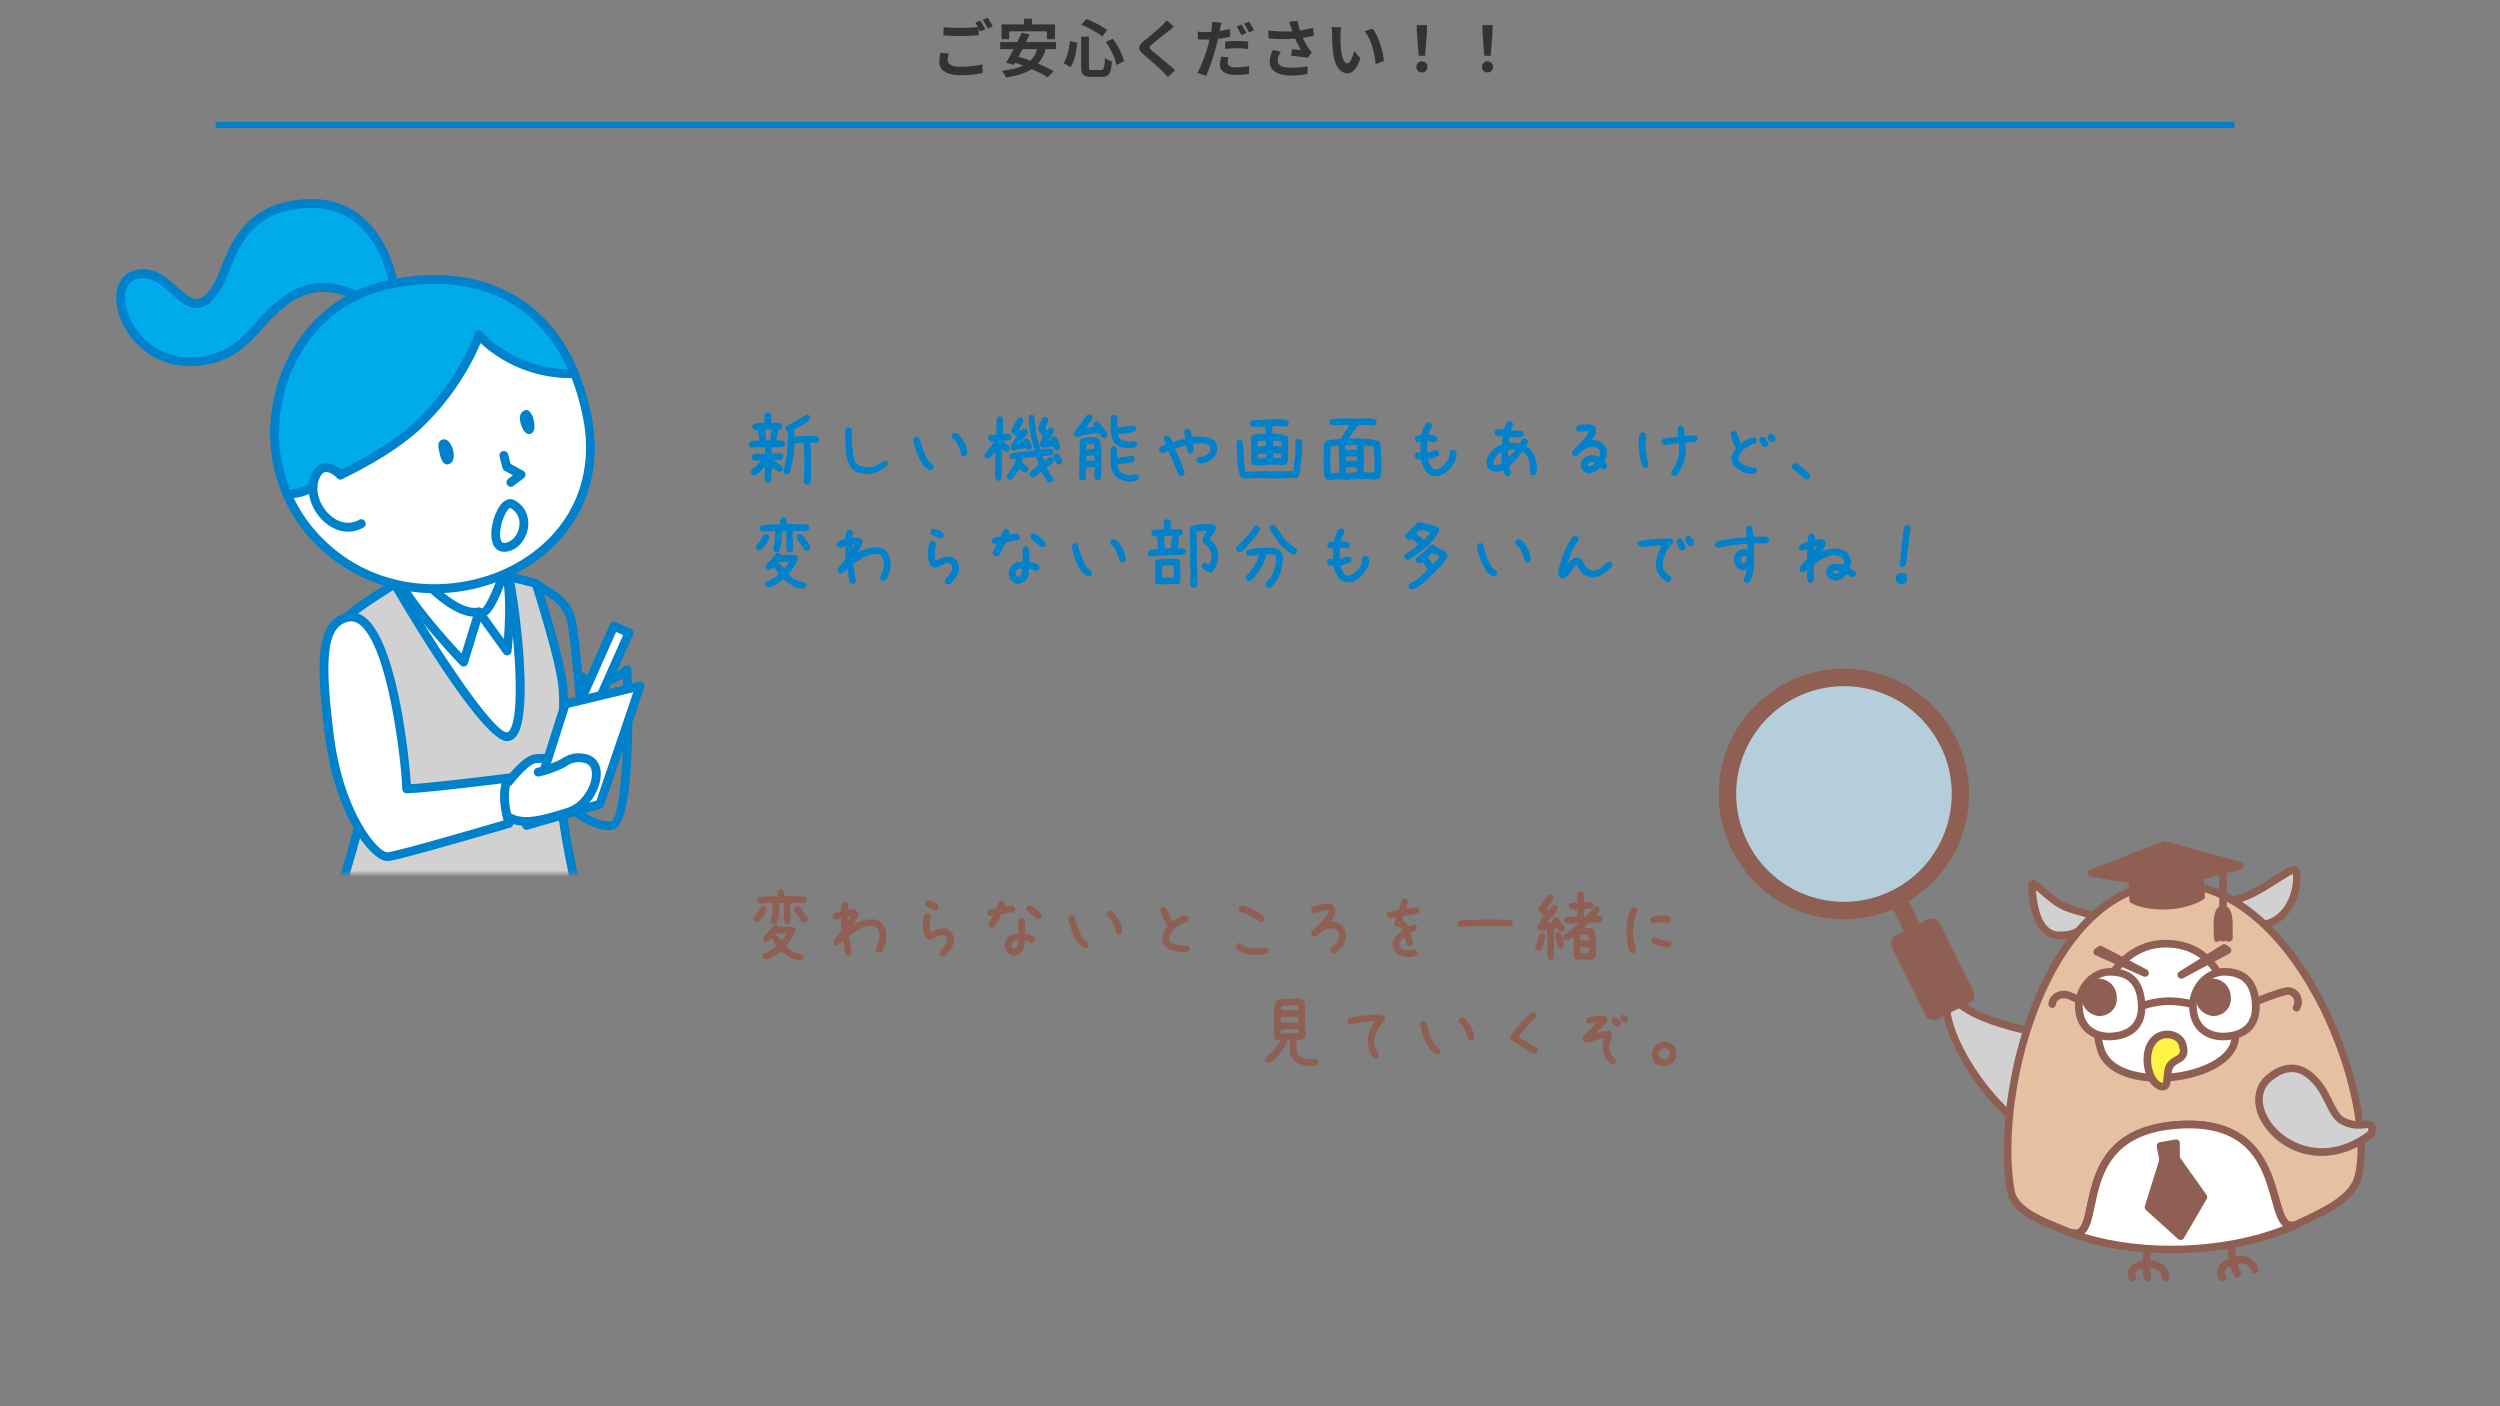 <svg xmlns="http://www.w3.org/2000/svg" width="800" height="450" fill="none"><rect width="100%" height="100%" fill="#808080" stroke="none"/><g clip-path="url(#a)"><path fill="#333" d="M301.92 8.66q1.1.14 2.48.2t2.96.06q1 0 2.04-.04a89 89 0 0 0 2.02-.1l1.74-.14v2.66l-1.7.1q-.98.06-2.06.1-1.06.04-2.02.04-1.56 0-2.9-.06a439 439 0 0 1-2.56-.16zm1.68 8.48q-.14.52-.24 1.02t-.1 1q0 .98.96 1.6.98.6 3.14.6 1.36 0 2.62-.1a38 38 0 0 0 2.4-.26q1.12-.18 2-.42l.02 2.8a24 24 0 0 1-1.96.36q-1.08.16-2.34.24-1.24.1-2.64.1-2.3 0-3.82-.52-1.52-.5-2.3-1.44-.76-.96-.76-2.34 0-.86.14-1.58.14-.74.24-1.3zM313.68 6.6q.26.36.54.86a40 40 0 0 1 1.06 1.88l-1.62.7q-.3-.62-.74-1.42-.42-.8-.82-1.38zm2.38-.9q.26.38.56.88t.58 1q.3.48.48.84l-1.6.68a43 43 0 0 0-.76-1.4q-.44-.8-.86-1.36zm11.6.28h2.56v3.66h-2.56zM320.5 7.8h17.1v4.74h-2.58v-2.52h-12.08v2.52h-2.44zm6.44 2.7 2.54.52q-.58 1.22-1.24 2.54-.64 1.3-1.3 2.6t-1.3 2.48a78 78 0 0 1-1.16 2.1l-2.54-.68q.58-.92 1.22-2.08.66-1.18 1.32-2.46a94 94 0 0 0 1.3-2.58q.64-1.3 1.16-2.44m5.06 4.58 2.7.34q-.64 2.32-1.78 3.94a10.4 10.4 0 0 1-2.72 2.68q-1.58 1.08-3.66 1.72-2.08.66-4.66 1.04-.1-.3-.34-.72-.24-.4-.52-.8a5 5 0 0 0-.5-.66q3.28-.32 5.64-1.12 2.38-.8 3.84-2.34t2-4.08m-11.92-1.62h17.86v2.26h-17.86zm3.36 6.18 1.74-1.68q1.46.4 3.1.96 1.66.56 3.28 1.22 1.64.64 3.08 1.32 1.46.68 2.5 1.34l-1.92 1.96q-.94-.64-2.32-1.36-1.38-.7-3-1.38a70 70 0 0 0-3.28-1.32 45 45 0 0 0-3.18-1.06m22.52-7.9h2.5v9.54q0 .74.18.94.2.18.92.18h2.74q.48 0 .72-.28.26-.3.38-1.12t.18-2.38q.42.32 1.08.62.66.28 1.16.42-.12 1.86-.44 2.96-.32 1.08-1 1.52-.68.46-1.9.46h-3.24q-1.28 0-2-.32-.7-.3-1-1.02-.28-.72-.28-1.98zm.06-3.8 1.56-1.86q1.2.42 2.44 1.02t2.36 1.24 1.92 1.24l-1.58 2.1a16.5 16.5 0 0 0-1.9-1.32 28 28 0 0 0-2.36-1.34 21 21 0 0 0-2.44-1.08m-3.66 5.22 2.34.48q-.14 1.38-.38 2.82t-.66 2.74a8.7 8.7 0 0 1-1.1 2.26l-2.24-1.3q.6-.86 1-1.98t.66-2.4.38-2.62m11.5.3 2.2-1.08a20.6 20.6 0 0 1 1.6 2.38q.74 1.28 1.26 2.54.54 1.26.78 2.3l-2.42 1.2q-.2-1.02-.7-2.3a24 24 0 0 0-1.2-2.62 19 19 0 0 0-1.52-2.42m21.82-4.88q-.48.34-.94.72-.46.36-.8.66-.5.38-1.2.94-.68.54-1.44 1.14-.74.58-1.44 1.14t-1.2 1q-.52.46-.7.76a.48.48 0 0 0 0 .56q.2.28.74.76.44.38 1.12.94.7.56 1.5 1.24.82.66 1.66 1.38.86.7 1.64 1.4.8.68 1.42 1.28l-2.34 2.14a56 56 0 0 0-1.74-1.86q-.46-.46-1.2-1.12a46 46 0 0 0-1.58-1.42q-.84-.74-1.68-1.46-.84-.74-1.52-1.32-1-.84-1.3-1.54a1.57 1.57 0 0 1 .08-1.38q.38-.7 1.38-1.52.6-.46 1.36-1.08.76-.64 1.56-1.3.8-.68 1.52-1.3.72-.64 1.22-1.12.44-.44.88-.9a6 6 0 0 0 .66-.8zm15.2-1.32q-.12.42-.26 1-.12.56-.18.9a92 92 0 0 1-.36 1.66q-.2.98-.44 2.08-.24 1.08-.5 2.1a71 71 0 0 1-.66 2.28q-.36 1.24-.8 2.5-.42 1.26-.86 2.42t-.86 2.06l-2.8-.94q.46-.76.94-1.86.5-1.1.98-2.34.48-1.26.88-2.5.4-1.26.68-2.3.18-.72.36-1.46t.32-1.44q.16-.7.26-1.3.12-.62.18-1.06.06-.56.08-1.12t-.02-.92zm-5.1 3q1.22 0 2.54-.12t2.66-.34q1.34-.24 2.66-.54v2.5q-1.24.3-2.64.5t-2.76.32a34 34 0 0 1-3.8.08 35 35 0 0 0-1.12-.06l-.06-2.5q.78.08 1.34.12t1.18.04m6.28 3.06q.84-.1 1.86-.14 1.02-.06 1.98-.06.86 0 1.74.04.9.04 1.78.14l-.06 2.4a36 36 0 0 0-1.64-.18 20 20 0 0 0-1.8-.08q-1.04 0-1.98.06-.94.04-1.88.16zm1.08 5.02q-.12.42-.2.88a5 5 0 0 0-.08.78q0 .34.14.62t.44.5q.3.2.82.32.54.1 1.34.1 1 0 2.04-.1t2.12-.3l-.1 2.54q-.84.12-1.86.2-1.02.1-2.22.1-2.52 0-3.86-.84-1.32-.84-1.32-2.34 0-.7.1-1.4.12-.7.24-1.28zm4.14-10.5q.26.36.54.86.3.5.58 1t.46.88l-1.6.7a34.992 34.992 0 0 0-1-1.92 7 7 0 0 0-.56-.86zm2.36-.9q.28.36.58.88.3.5.58 1 .3.48.46.84l-1.58.68a33 33 0 0 0-.76-1.42q-.44-.78-.86-1.34zm13.5 1.86a32 32 0 0 1-.28-.84 15 15 0 0 0-.36-1l2.7-.32q.16.78.36 1.56a28 28 0 0 0 .92 2.86q.46 1.24 1.08 2.44.64 1.18 1.12 1.86.26.38.52.72.28.32.56.62l-1.24 1.8q-.42-.08-1.06-.16a28 28 0 0 0-1.4-.18q-.74-.08-1.5-.16a32 32 0 0 0-1.36-.12l.2-2.12q.5.04 1.06.1.56.04 1.04.08.5.04.82.06-.36-.58-.76-1.32a33 33 0 0 1-.78-1.54 29 29 0 0 1-.7-1.64 68 68 0 0 1-.56-1.52q-.22-.68-.38-1.18m-7.28.94q1.86.22 3.5.3t3.06.04a29 29 0 0 0 2.6-.18q.92-.12 1.78-.26.88-.14 1.72-.34a22 22 0 0 0 1.62-.44l.32 2.52q-.66.18-1.44.34a42 42 0 0 1-1.58.3q-.82.12-1.62.22a49 49 0 0 1-4.44.26q-2.42.04-5.48-.2zm4 6.82a7.2 7.2 0 0 0-.72 1.38q-.26.66-.26 1.32 0 1.26 1.1 1.84 1.1.56 3.14.56 1.64 0 2.96-.14a30 30 0 0 0 2.4-.34l-.14 2.52q-.84.16-2.2.32-1.34.16-3.18.16-2.02-.02-3.52-.54-1.5-.5-2.32-1.5-.82-1.02-.82-2.44 0-.92.26-1.8.28-.9.8-1.92zM429.2 8.7q-.08.36-.14.82l-.08.9q-.02.44-.02.72-.02.66-.02 1.36l.04 1.44q.04.72.1 1.44.14 1.44.4 2.54t.68 1.72q.42.6 1.06.6.34 0 .66-.38.34-.38.6-.98.28-.62.48-1.3.22-.68.38-1.28l2 2.44q-.66 1.74-1.32 2.78-.64 1.02-1.34 1.48-.7.44-1.52.44-1.08 0-2.06-.72-.96-.72-1.64-2.32-.68-1.62-.96-4.3-.1-.92-.16-1.94-.04-1.02-.06-1.94V10.7q0-.42-.04-1a10 10 0 0 0-.12-1.04zm10 .46a10 10 0 0 1 1.08 1.66q.52.98.96 2.1t.78 2.3q.34 1.16.54 2.28.22 1.1.28 2.02l-2.64 1.02q-.1-1.22-.36-2.66a26 26 0 0 0-.7-2.9 19.4 19.4 0 0 0-1.06-2.76q-.6-1.3-1.42-2.24zm14.78 8.7-.54-6.84-.1-2.98h3.32l-.1 2.98-.54 6.84zm1.02 5.32q-.76 0-1.26-.5t-.5-1.26q0-.78.5-1.28t1.26-.5 1.26.5.5 1.28q0 .76-.5 1.26t-1.26.5m19.98-5.32-.54-6.84-.1-2.98h3.32l-.1 2.98-.54 6.84zm1.02 5.32q-.76 0-1.26-.5t-.5-1.26q0-.78.5-1.28t1.26-.5 1.26.5.5 1.28q0 .76-.5 1.26t-1.26.5"/><path fill="#0081CC" d="M69 39h646v2H69z"/><path fill="#905F53" d="M255.395 307.301a7.6 7.6 0 0 1-2.925-1.094 27 27 0 0 1-2.571-1.887l-.629.547-.437.383q-.93.575-1.86 1.121-.902.52-2.05.574l-.547-.273a1.3 1.3 0 0 1-.246-.41.93.93 0 0 1 0-.547l.273-.547q1.093-.438 2.133-1.039a12.6 12.6 0 0 0 1.969-1.477v-.109l-.711-.82a4 4 0 0 0-.465-.684 1.57 1.57 0 0 1-.328-.738h-.11l-.164.273-.164.164q-.327.219-.683.465-.356.22-.848.164l-.547-.301a1.6 1.6 0 0 1-.246-.464 1 1 0 0 1-.027-.52l.273-.574a11 11 0 0 0 1.531-1.504q.739-.875 1.395-1.777.219-.165.465-.219a1 1 0 0 1 .519-.028l.547.274.219.328h1.941l2.188-.027q.273.082.519.136t.465.219q.165.219.219.465a1 1 0 0 1 .027.52 8 8 0 0 1-.929 1.996l-1.203 1.804-.411.493-.492.519.274.191.382.383v.11a8 8 0 0 0 2.27 1.394q1.23.492 2.543.684.163.219.246.465a1 1 0 0 1 .027.519l-.3.52a1.7 1.7 0 0 1-.711.273 6 6 0 0 1-.821.055m-5.25-6.371.547-.711q.328-.274.52-.629.19-.382.465-.711v-.164h-.438l-.055.055h-3.035l-.164.382q.219 0 .438.082.219.083.382.192l.383.465.328.382.575.711zm-2.679-5.196-.547-.3a1 1 0 0 1-.219-.438 19 19 0 0 0-.109-.465q.356-1.066.519-2.187.165-1.149.11-2.379l-.028-.656.055-.356h-.766l-3.308.192-.547-.274a2 2 0 0 1-.246-.492 1 1 0 0 1-.028-.52l.274-.574a13 13 0 0 1 2.707-.437 37 37 0 0 1 2.844-.055l.711.055v-.219a10 10 0 0 1-.083-1.176l.274-.547q.219-.163.465-.246a.8.8 0 0 1 .547-.027l.547.273q.328.547.3.848 0 .3.11.984l3.828.028.929-.055q.493.136 1.067.082.602-.054.984.273.165.219.246.493a1 1 0 0 1 .028.519l-.274.547a1.6 1.6 0 0 1-1.039.355q-.574 0-1.121-.027l-.656-.055-2.078.055-.082.738.136 4.676a6 6 0 0 0-.082.574.93.93 0 0 1-.246.547q-.218.165-.465.274a.85.85 0 0 1-.519 0l-.547-.301a2.8 2.8 0 0 1-.246-.602q-.082-.3-.082-.629l.082-1.832-.137-3.253.055-.219h-.164l-1.34.109-.027.738.054 1.723a25 25 0 0 1-.3 2.078 7 7 0 0 1-.602 1.887 1.7 1.7 0 0 1-.465.246 1 1 0 0 1-.519.027m-5.496-.629-.547-.273a1.6 1.6 0 0 1-.246-.465 1 1 0 0 1-.028-.519 2.4 2.4 0 0 1 .383-.657q.246-.3.465-.574.492-.52.82-1.148.328-.63.738-1.258.219-.136.465-.219t.52-.027l.547.273q.163.219.246.492a1 1 0 0 1 .027.52q-.329.711-.738 1.449a13 13 0 0 1-.93 1.395l-.273.246h-.11l-.246.437a2.1 2.1 0 0 1-.492.274 1.1 1.1 0 0 1-.601.054m15.449.11a2.226 2.226 0 0 1-.793-.328 66 66 0 0 1-.957-1.422 8 8 0 0 0-1.039-1.34 2.5 2.5 0 0 1-.356-.602 1.33 1.33 0 0 1-.082-.711l.274-.574q.218-.163.464-.246t.52-.027l.547.301.219.464h.109l.164.165.438.71h.109q.41.684.93 1.286.519.602.547 1.449l-.274.547a.8.8 0 0 1-.383.218zm14.077 10.637a3 3 0 0 1-.41-.137 2.2 2.2 0 0 1-.355-.192 7.4 7.4 0 0 1-.547-2.187 15 15 0 0 0-.383-2.27h-.109l-.985.93-.574.438-.656.054-.547-.273a1.7 1.7 0 0 1-.246-.465 1.2 1.2 0 0 1-.027-.574l.328-.602h.109q.547-.82 1.176-1.558.655-.739.984-1.614l-.109-2.679.055-.93h-.11a2.2 2.2 0 0 0-.93.301q-.41.246-.957.191l-.546-.273a1.6 1.6 0 0 1-.247-.465 1 1 0 0 1-.027-.52l.274-.547a4.2 4.2 0 0 1 1.175-.574q.63-.191 1.313-.301l.109-1.421q.055-.739.438-1.34.219-.165.465-.246a1 1 0 0 1 .519-.028l.547.274q.163.219.246.465t.027.574q-.108.3-.136.574a6 6 0 0 0-.028.602h.219l1.586-.055q.274.054.52.191t.464.301v.109h.11q.274.274.355.629.082.355.028.739-.328.765-.739 1.531-.41.766-.847 1.476h.109a8.2 8.2 0 0 1 2.898-1.394 13 13 0 0 1 3.282-.41q.711.054 1.394.273a4.5 4.5 0 0 1 1.285.656l.329.329a6.6 6.6 0 0 1 1.093 2.351q.302 1.258.192 2.68-.165 1.094-.52 2.133a10.5 10.5 0 0 1-.93 1.996q-.218.163-.464.246a1.2 1.2 0 0 1-.575.027l-.546-.273a1.6 1.6 0 0 1-.247-.465 1.1 1.1 0 0 1-.027-.547q.547-1.094.902-2.27t.247-2.542a5.5 5.5 0 0 0-.329-1.067 4.5 4.5 0 0 0-.546-.957 3.6 3.6 0 0 0-1.067-.383 4.2 4.2 0 0 0-1.176-.054 8.1 8.1 0 0 0-3.472 1.121 61 61 0 0 0-3.145 1.996v.383l.875 5.168-.273.546a.8.8 0 0 1-.383.219zm-.054-11.457a1.9 1.9 0 0 0 .41-.602q.137-.329.246-.656h-.492l-.274.054v1.204l.055.054zm30.314 11.675a3 3 0 0 1-.41-.136 2.2 2.2 0 0 1-.356-.192 1.7 1.7 0 0 1-.246-.465 1 1 0 0 1-.027-.519l.328-.656.328-.356q.492-.492.903-1.094.41-.602.738-1.203l.055-1.039a3 3 0 0 0-.164-.465 1.4 1.4 0 0 0-.274-.41 1.2 1.2 0 0 0-.683-.246 12 12 0 0 0-.793-.027 8 8 0 0 0-1.778.765 4.7 4.7 0 0 1-1.887.602 2.32 2.32 0 0 1-1.257-.656 2.7 2.7 0 0 1-.602-1.121q-.163-.63-.273-1.286v-2.843q.109-.602.191-1.203t.52-1.04q.218-.163.464-.246.247-.081.52-.027l.547.273q.163.219.246.465a1 1 0 0 1 .027.52 2.3 2.3 0 0 0-.218.711 4 4 0 0 1-.165.711v2.57l.274.875h.273a8.8 8.8 0 0 1 1.996-.957q1.067-.356 2.325-.246.492.11.957.328t.847.547l.328.383a3.3 3.3 0 0 1 .629 1.422q.138.765.082 1.64a3.9 3.9 0 0 1-.519 1.504q-.41.684-.902 1.367l-.329.383h-.109l-.328.547-.328.383h-.11v.109a.8.8 0 0 1-.382.219zm-2.516-14.683a15 15 0 0 0-1.449-.684q-.738-.3-1.449-.683a2.1 2.1 0 0 1-.246-.493 1 1 0 0 1-.027-.519l.273-.547q.219-.163.465-.246t.574-.027q.657.273 1.34.519.684.246 1.285.738.164.219.274.493a1 1 0 0 1 .054.574l-.273.547a.8.8 0 0 1-.383.218zm25.139 14.465a2.7 2.7 0 0 1-1.094-.329 5.3 5.3 0 0 1-.929-.656 3.1 3.1 0 0 1-.684-1.203 5.2 5.2 0 0 1-.191-1.394q.11-.602.301-1.149t.574-1.039l.219-.219a3.25 3.25 0 0 1 1.503-.875 6 6 0 0 1 1.832-.164v-2.023l-.109-2.133.274-.547q.218-.163.464-.246a1 1 0 0 1 .52-.027l.547.273q.328.548.355 1.176.027.629.082 1.285v2.188a45 45 0 0 1 1.532.355q.765.192 1.367.738.19.219.273.465a1 1 0 0 1 .028.52l-.301.547a1.7 1.7 0 0 1-.465.246 1.2 1.2 0 0 1-.574.027 5.6 5.6 0 0 0-.93-.465 2.9 2.9 0 0 0-1.039-.191 14 14 0 0 1-.219 1.859 4.3 4.3 0 0 1-.711 1.668l-.383.383a5 5 0 0 1-1.039.629 3.7 3.7 0 0 1-1.203.301m.766-2.543q.438-.493.519-1.094.083-.601.137-1.258h-.82l-.766.273v.11l-.437.492-.164.766.273.711.656.328zm-7.93-6.289-.574-.274a1.7 1.7 0 0 1-.246-.465 1.2 1.2 0 0 1-.027-.574l1.339-2.625h-.218l-.684.055-.547-.274a1.7 1.7 0 0 1-.246-.465 1 1 0 0 1-.027-.519l.273-.547a3.1 3.1 0 0 1 1.231-.41q.71-.082 1.367-.192.273-.492.437-1.039.165-.574.547-1.066.219-.163.465-.246a1 1 0 0 1 .52-.027l.546.273q.165.219.247.465t.027.574l-.164.52h.164q.546-.165 1.148-.274a4.1 4.1 0 0 1 1.258-.082l.602.356q.163.218.246.464t.027.52l-.273.547a1.3 1.3 0 0 1-.438.219q-.219.055-.492.109l-.492-.055-2.789.602a76 76 0 0 1-1.039 2.105 21 21 0 0 1-1.203 2.051 1.6 1.6 0 0 1-.465.246 1 1 0 0 1-.52.028m14.848-2.954a1.2 1.2 0 0 1-.52-.246 8 8 0 0 0-.437-.355l-1.422-1.094-.164-.164-.656-.492a3 3 0 0 1-.356-.547q-.136-.273-.082-.656l.274-.547q.218-.165.464-.246.247-.082.52-.028l.547.274v.109l.765.492.164.164.629.493v.109l.711.383.164.164v.109h.11q.273.274.437.574.165.301.11.684l-.274.547a1.7 1.7 0 0 1-.465.246 1 1 0 0 1-.519.027m15.02 9.352a3.8 3.8 0 0 1-1.011-.602q-.465-.382-.903-.765a17.8 17.8 0 0 1-2.105-3.938 28 28 0 0 1-1.203-4.265 3 3 0 0 1 .136-.41q.082-.192.192-.356.219-.163.465-.246a1 1 0 0 1 .519-.027l.574.273a72 72 0 0 0 1.203 3.801 21.6 21.6 0 0 0 1.696 3.691l1.367.985q.163.218.273.464a1 1 0 0 1 .055.575l-.273.547a1.7 1.7 0 0 1-.465.246 1 1 0 0 1-.52.027m10.965-4.43a4 4 0 0 1-.437-.136 2.2 2.2 0 0 1-.356-.192 13 13 0 0 0-.82-2.625 9.4 9.4 0 0 0-1.477-2.351l-.492-.329a1.6 1.6 0 0 1-.246-.464 1 1 0 0 1-.027-.52l.273-.547q.219-.163.465-.246t.574-.027l.766.383.273.273.328.383a18 18 0 0 1 1.559 2.598q.655 1.34.711 2.925l-.274.547a.8.8 0 0 1-.382.219zm20.155 5.824a19 19 0 0 1-2.68-.519 6.5 6.5 0 0 1-2.406-1.313 4.1 4.1 0 0 1-.848-1.203 4.1 4.1 0 0 1-.355-1.422 7.8 7.8 0 0 1 .629-2.105 15 15 0 0 1 1.066-1.941 68 68 0 0 1-1.367-2.543 11.7 11.7 0 0 1-.985-2.707l.274-.547q.219-.165.465-.246a1 1 0 0 1 .519-.028l.547.274q.547 1.093 1.094 2.215a80 80 0 0 1 1.039 2.214h.109q.985-.655 1.969-1.285t2.242-.683l.547.273q.163.219.246.465a1 1 0 0 1 .027.519l-.273.547q-1.203.437-2.297 1.067-1.094.628-2.133 1.504a6 6 0 0 0-1.039 1.531 5.7 5.7 0 0 0-.492 1.75l.328.601.11.055q.218.329.546.492l.657.328q.711.164 1.394.329.684.164 1.449.218l1.313-.109.547.273q.163.219.246.465a1 1 0 0 1 .027.52l-.273.574a2.07 2.07 0 0 1-1.067.355q-.573.028-1.175.082m23.157.766a29 29 0 0 1-2.817-.465A6.7 6.7 0 0 1 396 303.91a4 4 0 0 1-.383-.574 1.08 1.08 0 0 1-.109-.684l.273-.547q.219-.163.465-.246.247-.081.52-.027l.547.273q.164.274.41.411t.465.246q1.147.382 2.379.547 1.23.163 2.543.109l2.023-.273.547.273q.163.219.246.465a1 1 0 0 1 .027.519l-.273.547a6.3 6.3 0 0 1-2.078.574q-1.094.11-2.242.055m1.968-10.527-.547-.274a2.9 2.9 0 0 0-.656-.574 17 17 0 0 0-.765-.465 45 45 0 0 0-2.297-1.121 20 20 0 0 0-2.407-.902 1.7 1.7 0 0 1-.246-.465 1.1 1.1 0 0 1-.027-.547l.273-.547a1.3 1.3 0 0 1 .575-.273q.3-.055.683-.055 1.531.492 2.953 1.258a52 52 0 0 1 2.789 1.559l.547.437v.109h.11q.163.219.246.465t.027.574l-.273.547q-.219.165-.465.246a1 1 0 0 1-.52.028m23.212 10.09-.547-.274a.8.8 0 0 1-.219-.41 19 19 0 0 0-.109-.465q.054-.246.137-.437.081-.191.191-.356l.328-.273 1.039-.985q.328-.273.547-.601.219-.329.383-.711.164-.438.219-.93a4.5 4.5 0 0 0 0-.984l-.602-.985a2.23 2.23 0 0 0-1.094-.546 7 7 0 0 0-1.258-.11 4.3 4.3 0 0 0-2.16.793q-.957.684-1.941 1.395l-.109.164a.83.83 0 0 1-.411.219 2.4 2.4 0 0 1-.519.054l-.547-.273a1.7 1.7 0 0 1-.246-.465 1.2 1.2 0 0 1-.027-.574l.273-.547.656-.438.11-.218.711-.711.601-.602q.657-.656 1.258-1.34.602-.683 1.094-1.394.273-.22.465-.575.191-.354.355-.683l.055-.438a1.7 1.7 0 0 0-.793-.136q-.41.027-.848.027a10 10 0 0 0-1.531.465q-.766.3-1.586.41l-.547-.273a1.7 1.7 0 0 1-.246-.465 1 1 0 0 1-.027-.52l.273-.547a8.9 8.9 0 0 1 2.68-1.039q1.422-.3 3.007-.191.329.11.602.273.274.165.547.383.382.465.519 1.012.138.546.082 1.148a5.1 5.1 0 0 1-.492 1.313q-.328.602-.765 1.203l-.274.109-.109.328q.93 0 1.805.192a3.95 3.95 0 0 1 1.585.738l.438.383a3.8 3.8 0 0 1 .984 1.641q.274.929.164 2.023a7.2 7.2 0 0 1-.382 1.559 5.5 5.5 0 0 1-.766 1.394l-.492.547-.219.219-.437.465h-.11v.109l-.437.383-.602.492zm24.64 1.148a21 21 0 0 1-2.379-.273q-1.066-.22-1.887-1.094-.82-.657-1.066-1.449a4.8 4.8 0 0 1-.192-1.696 3.2 3.2 0 0 1 .657-1.586 21 21 0 0 1 1.148-1.367l.328-.328 1.039-.711v-.164a2.4 2.4 0 0 1-.273-.465.9.9 0 0 0-.383-.41 5 5 0 0 0-.902-.137 1.32 1.32 0 0 1-.793-.3 1.6 1.6 0 0 1-.246-.465 1.2 1.2 0 0 1-.028-.574l.602-1.75h-.383l-1.586.328-.766-.383a1.7 1.7 0 0 1-.246-.465 1 1 0 0 1-.027-.52l.273-.546a6.8 6.8 0 0 1 1.723-.411 13 13 0 0 0 1.777-.3q.219-.876.493-1.723.273-.875.656-1.641.219-.163.465-.246a1 1 0 0 1 .519-.027l.547.273q.165.219.246.465.082.246.028.574l-.602 1.942h.219a13 13 0 0 1 1.586-.301q.71-.082 1.586-.191l.547.273q.163.219.246.465.081.246.027.574l-.273.547q-1.204.382-2.325.52-1.12.136-2.379.41l-.382 1.586q.328.054.574.218.246.165.519.383l.219.219.547.875h.219q.93-.492 1.75-.547l.547.274q.163.218.246.464t.027.52l-.273.547q-.711.328-.848.383t-.848.382v.219q.164.766.383 1.559t.274 1.613l-.274.547a1.7 1.7 0 0 1-.465.246 1.2 1.2 0 0 1-.574.027l-.547-.273a3.1 3.1 0 0 1-.355-1.067 8 8 0 0 0-.246-1.121l-.219-.054q-.984.547-1.34 1.066a1.76 1.76 0 0 0-.301 1.176q.055.328.192.601.136.274.355.547 1.313.548 2.051.629.739.055 1.777-.218l.602.054.547.274q.163.218.246.464t.027.52l-.273.547q-.492.164-1.012.328t-1.121.164m16.094-9.598-.546-.273a1.6 1.6 0 0 1-.247-.465 1 1 0 0 1-.027-.519l.274-.547a2.5 2.5 0 0 1 1.257-.438q.74-.055 1.45-.109h2.953l3.882-.164.055.054h2.789l.055.055h2.242l.164.055 1.668-.055.547.274q.163.218.246.464a1 1 0 0 1 .027.52l-.273.547a2.34 2.34 0 0 1-1.23.328q-.656 0-1.313.055l-.055-.055h-2.187l-.055-.055h-2.789l-1.75-.054-1.969.164h-2.898zm28.712 10.473-.546-.273a2.2 2.2 0 0 1-.192-.356 3 3 0 0 1-.137-.41v-3.09l.11-.984-.11-1.313v-2.461l-.054-.711h-.41l-1.696.274a3 3 0 0 1-.41-.137 2.2 2.2 0 0 1-.355-.191 1.6 1.6 0 0 1-.246-.465 1 1 0 0 1-.028-.52q.602-.929 1.121-1.859.52-.93 1.176-1.805a3.1 3.1 0 0 1-.848-.492 17 17 0 0 0-.793-.601 1.7 1.7 0 0 1-.246-.465 1.2 1.2 0 0 1-.027-.575l.273-.546q.711-.903 1.368-1.805.656-.903 1.394-1.777.219-.165.465-.247t.52-.027l.546.274q.165.218.247.464t.027.52a21 21 0 0 1-1.094 1.641 18 18 0 0 0-1.094 1.613l.875.328.875-1.313q.219-.163.465-.246.246-.081.52-.027l.547.273q.163.219.246.465t.027.575l-.602.984h-.109l-.273.547-.602.711-.875.984h-.109l-.711 1.203h.383l1.312-.273v-.164l-.055-.547.274-.547q.219-.163.465-.246a1 1 0 0 1 .519-.027l.547.273 1.149 1.75.109.055.547.601q.163.219.273.492.11.274.055.602l-.274.547q-.218.163-.464.246a1 1 0 0 1-.52.027l-.547-.273-.711-.82h-.328l-.82.164v.109l.109.766v2.515l.11 1.969-.11.711v3.09l-.273.547a1.7 1.7 0 0 1-.465.246 1 1 0 0 1-.52.027m9.461 0a2.9 2.9 0 0 0-.793-.109 1.12 1.12 0 0 1-.738-.274 3 3 0 0 1-.355-1.558q.027-.848-.028-1.668l.055-1.778-.055-.273.055-.656-.055-1.094h-.109l-.055.109q-.546.329-1.039.711-.492.383-1.203.328l-.547-.273a1.7 1.7 0 0 1-.246-.465 1 1 0 0 1-.027-.519l.273-.547a16 16 0 0 0 2.024-1.395 33 33 0 0 0 1.914-1.668l.547-.601h-.711l-1.914.109a7 7 0 0 0-.875-.055q-.438 0-.766-.273a1.7 1.7 0 0 1-.246-.465 1 1 0 0 1-.028-.52l.274-.546q.164-.11.328-.192.164-.081.383-.137h2.734l.438-.054.164-2.297h-.875l-.219.055-.766-.11a1.7 1.7 0 0 1-.711-.273 1.7 1.7 0 0 1-.246-.465 1 1 0 0 1-.027-.52l.273-.574q.493-.329 1.149-.273.656.054 1.312 0v-2.461a3 3 0 0 1 .137-.41 2.2 2.2 0 0 1 .192-.356q.218-.163.464-.246a1 1 0 0 1 .52-.027l.547.273.273.547v2.57h.438l1.777-.109.547.273q.163.219.246.493a1 1 0 0 1 .027.519l-.273.547q-.547.328-1.285.355-.711.028-1.367.083l-.164 2.242a.29.29 0 0 0 .3.136 3 3 0 0 1 .356-.027l.656-.711.629-.711q.438-.383.82-.902a3.5 3.5 0 0 1 .875-.848l.657-.054.546.273q.165.219.246.465a1 1 0 0 1 .028.519l-.274.547h-.109l-.383.602-.492.656h.93q.492 0 .82.273.163.219.246.465a1 1 0 0 1 .027.52l-.273.547q-1.093.437-2.434.383-1.312-.055-2.296.656l-.329.492-.656.547q.93-.055 1.805 0a3.1 3.1 0 0 1 1.613.547q.547 1.805.574 3.828.028 2.023.082 4.074l-.109.547a1.2 1.2 0 0 1-.219.492l-.492.274-.055.109a1.82 1.82 0 0 1-1.121.301 25 25 0 0 0-1.203-.028l-.984-.054zm3.172-2.187v-.821l-.054-1.011a38 38 0 0 1-2.844-.11l-.055 1.395.055.601h.109l1.914-.109zm-16.488-.766-.547-.273a1.7 1.7 0 0 1-.246-.465 1.3 1.3 0 0 1-.027-.602q.492-.93.738-1.969t.629-2.023q.219-.163.465-.246a1 1 0 0 1 .519-.028l.547.274q.219.274.246.601.028.328.028.711-.329.93-.547 1.914a5 5 0 0 1-.821 1.833 1.6 1.6 0 0 1-.465.246 1 1 0 0 1-.519.027m7.082-.766-.547-.3q-.328-.985-.629-1.942a10.3 10.3 0 0 1-.41-2.051l.273-.547q.219-.163.465-.246.247-.081.52-.027l.547.273q.383.93.711 1.915.327.984.328 2.078l-.274.547q-.218.163-.464.273a1 1 0 0 1-.52.027m9.297-2.433v-.219a3 3 0 0 1-.11-.82v-.875h-1.476l-1.258.109v1.422l.055.273zm13.68 4.019-.546-.273a20 20 0 0 1-.903-3.446 24 24 0 0 1-.273-3.636q0-1.86.355-3.637a12.3 12.3 0 0 1 1.258-3.363q.219-.165.465-.246a1 1 0 0 1 .519-.028l.547.274q.165.219.246.465.082.246.028.574a12.5 12.5 0 0 0-1.039 3.418 20.4 20.4 0 0 0-.219 3.691q.054 1.422.328 2.707.273 1.285.492 2.68l-.273.547a1.7 1.7 0 0 1-.465.246 1 1 0 0 1-.52.027m11.54-1.832a32 32 0 0 1-2.68-.437 7 7 0 0 1-2.406-.985q-.165-.218-.246-.465a1 1 0 0 1-.028-.519l.274-.547q.218-.163.464-.246a1 1 0 0 1 .52-.027 8.2 8.2 0 0 0 2.434.82q1.284.219 2.543.492.164.219.246.465t.027.52l-.273.546q-.165.165-.411.246a6 6 0 0 1-.464.137m-4.868-7.82-.547-.274a2 2 0 0 1-.246-.492 1.4 1.4 0 0 1 0-.547l.301-.519a4.86 4.86 0 0 1 2.188-.547q1.23-.027 2.433-.027.383.055.766.136.383.055.711.329.163.246.219.492.081.246.027.547l-.301.519a.97.97 0 0 1-.519.274 2.5 2.5 0 0 1-.629-.028l-.821-.137a67 67 0 0 0-1.804.083q-.902.054-1.778.191m-110.418 45.703a20 20 0 0 1-2.352-.52q-1.148-.355-2.078-1.285a4.13 4.13 0 0 1-1.121-2.269 19 19 0 0 1-.191-2.68l.027-1.531h-.766a3.5 3.5 0 0 1-.601 1.695 16 16 0 0 0-.957 1.613l-.766.875-.574.739-.547.601-.273.274-.274.273-.711.602a14 14 0 0 0-.765.547q-.356.245-.848.191l-.547-.273a1.7 1.7 0 0 1-.246-.465 1 1 0 0 1-.027-.52l.273-.547 1.395-1.257a24 24 0 0 0 1.613-1.723 15 15 0 0 0 1.367-1.887l.301-.656q-.492 0-.93-.027a1.57 1.57 0 0 1-.82-.301 2.7 2.7 0 0 1-.328-1.094 14 14 0 0 1-.055-1.23l.11-.657-.028-2.679-.055-.875q.055-1.422.083-2.899a8.9 8.9 0 0 1 .546-2.816q1.505-.657 3.282-.684l3.554-.109q.492.027.985.109.492.082.957.356.274.327.355.711.082.382.137.765l.027 5.879.11 1.942q.082.957.136 1.914l-.273.546h-.109a.85.85 0 0 1-.082.383q-.082.165-.192.328a1.93 1.93 0 0 1-1.094.329q-.602 0-1.203.027l-.027 2.68q.054.656.164 1.312.11.629.574 1.094.93.602 2.051.875a7.6 7.6 0 0 0 2.324.191l.985-.109.574.273q.163.219.246.465a1 1 0 0 1 .027.52l-.273.547a3.4 3.4 0 0 1-1.477.382q-.792.055-1.613.055m-2.734-10.473v-.109l-.165-1.094-.054-.054-4.403.027-1.039.082-.164-.055-.109 1.313h.82l.055-.055 3.254-.027 1.203-.055zm-.247-3.39v-1.75l-.929-.082-4.512.027-.164-.055-.055 1.368.055.546 1.094.028.054-.055zm-.027-3.938v-1.613l-2.078-.027-3.254.3a2.1 2.1 0 0 0-.137.602 5 5 0 0 1-.082.602l.11.109 4.621-.027zm24.599 15.477-.657-.383a8 8 0 0 1-1.34-2.68 11.1 11.1 0 0 1-.41-3.035q.219-1.531.766-2.926.547-1.393 1.476-2.652l.274-.328h-.164a78 78 0 0 0-3.992.437 144 144 0 0 1-4.075.493l-.546-.274a1.6 1.6 0 0 1-.247-.465 1 1 0 0 1-.027-.519l.274-.547a45 45 0 0 1 5.113-.902 54 54 0 0 1 5.195-.356q.329.055.656.219.329.164.602.328.163.219.246.465t.027.574l-.273.547h-.109v.109l-.383.492h-.11l-.656 1.04h-.109v.109a2 2 0 0 0-.52.656 7 7 0 0 1-.41.711 59 59 0 0 1-.574 1.641 5.2 5.2 0 0 0-.301 1.804q0 1.313.574 2.379.575 1.067.957 2.215l-.273.574q-.219.165-.465.246a1 1 0 0 1-.519.028m19.608-1.34a3.8 3.8 0 0 1-1.011-.602q-.465-.382-.903-.765a17.8 17.8 0 0 1-2.105-3.938 28 28 0 0 1-1.203-4.265 3 3 0 0 1 .136-.41q.083-.192.192-.356.219-.163.465-.246a1 1 0 0 1 .519-.027l.574.273a72 72 0 0 0 1.203 3.801 21.6 21.6 0 0 0 1.696 3.691l1.367.985q.163.218.273.464a1 1 0 0 1 .055.575l-.273.547a1.7 1.7 0 0 1-.465.246 1 1 0 0 1-.52.027m10.965-4.43a4 4 0 0 1-.437-.136 2.2 2.2 0 0 1-.356-.192 13 13 0 0 0-.82-2.625 9.4 9.4 0 0 0-1.477-2.351l-.492-.329a1.6 1.6 0 0 1-.246-.464 1 1 0 0 1-.027-.52l.273-.547q.219-.163.465-.246t.574-.027l.766.383.273.273.328.383a18 18 0 0 1 1.559 2.598q.656 1.34.711 2.925l-.274.547a.8.8 0 0 1-.382.219zm20.36 4.266a68 68 0 0 1-3.691-2.106 58 58 0 0 1-3.582-2.378 1.15 1.15 0 0 1-.301-.52 1.44 1.44 0 0 1-.027-.629l.273-.547h.11l.82-1.312h.109l.766-1.039a46 46 0 0 0 1.723-1.942 20 20 0 0 1 1.832-1.914l.218-.219a5 5 0 0 1 .684-.574q.355-.246.848-.191l.546.273q.165.219.247.465t.027.602l-.274.547-.164.164-.273.109v.109l-.383.383-.219.219q-.492.438-.875.848a7 7 0 0 0-.711.902l-.382.492-.383.383-.383.383-.383.383-.273.273h-.11l-.164.328-.656 1.039a68 68 0 0 0 2.871 1.777 106 106 0 0 1 2.926 1.778q.163.219.273.465a1 1 0 0 1 .055.574l-.273.547a.8.8 0 0 1-.383.219zm24.866 3.308a2.4 2.4 0 0 1-.793-.492 23 23 0 0 1-.684-.656 6.5 6.5 0 0 1-1.203-2.133 7.2 7.2 0 0 1-.328-2.543q.11-.656.219-1.285t.273-1.23h-.273q-1.422.273-2.735.765t-2.734.711a2.6 2.6 0 0 1-.41-.137 2 2 0 0 1-.356-.191q-.163-.219-.273-.492a1.1 1.1 0 0 1-.055-.602q.055-.383.273-.683t.438-.629l1.477-1.477a6 6 0 0 0 1.203-1.066q.546-.629 1.039-1.176h-.164l-2.188.383a3 3 0 0 1-.41-.137 2 2 0 0 1-.355-.191 1.6 1.6 0 0 1-.247-.465 1 1 0 0 1-.027-.52l.274-.546a13.5 13.5 0 0 1 2.707-.602 25 25 0 0 1 2.871-.164l.711.328v.109h.109a.85.85 0 0 1 .246.547q.027.329.027.657l-.382.765-.164.164-.985.656-.711.821-1.312 1.422h.273a28 28 0 0 1 1.777-.383q.903-.164 1.833-.164l.82.383q.219.273.246.601.027.329.027.711-.383.93-.683 1.914a6.2 6.2 0 0 0-.246 2.133q.109.765.464 1.394.356.63.848 1.258l.328.219q.274.274.41.547.138.273.082.656l-.273.547a1.7 1.7 0 0 1-.465.246 1 1 0 0 1-.519.027m1.586-12.003-.657-.329-.711-.765a1.7 1.7 0 0 1-.246-.465 1 1 0 0 1-.027-.52l.273-.546q.219-.165.465-.246a1 1 0 0 1 .52-.028 1.7 1.7 0 0 1 .601.356q.274.246.547.519l.055.164h.109q.165.219.274.465a1 1 0 0 1 .054.574l-.273.547q-.219.165-.465.246a1 1 0 0 1-.519.028m2.242-1.313-.547-.273-.383-.383a1.7 1.7 0 0 1-.246-.465 1 1 0 0 1-.027-.52l.273-.546q.219-.165.465-.247t.574-.027l.793.438q.219.273.328.547.11.273.055.656l-.274.547a1.6 1.6 0 0 1-.492.246 1 1 0 0 1-.519.027m12.709 13.918a14 14 0 0 0-1.449-.246 1.86 1.86 0 0 1-1.203-.629l-.219-.219a4.4 4.4 0 0 1-.656-1.34 5.5 5.5 0 0 1-.219-1.558q.11-.738.383-1.395.273-.656.765-1.257l.383-.383a2.7 2.7 0 0 1 1.367-.684 6.7 6.7 0 0 1 1.614-.082q.601.055 1.121.301a5.5 5.5 0 0 1 1.012.629l.273.273q.601.711.793 1.559.192.82.082 1.805a2.7 2.7 0 0 1-.273.929q-.219.437-.493.821l-.656.546q-.601.438-1.258.657a5.7 5.7 0 0 1-1.367.273m1.094-2.516.765-.71.055-1.204-.273-.683-.164-.055v-.109a3.2 3.2 0 0 0-.821-.328 2.7 2.7 0 0 0-.957-.055l-.437.219-.055.109h-.109v.109a.7.7 0 0 0-.328.329q-.11.218-.219.464l-.164.766.273.82q.383.165.766.383.383.219.848.274z"/><path fill="#0081CC" d="m258.082 155.148-.574-.246a1.7 1.7 0 0 1-.246-.437q-.055-.219-.11-.492.219-1.45.192-3.008a37 37 0 0 1 .082-3.172l-.055-.219.055-.054-.082-2.461-.055-1.668a8.6 8.6 0 0 0-.219-1.696l-1.066.028-1.805.191a30.6 30.6 0 0 1-.437 4.867 44 44 0 0 1-1.094 4.703q-.219.165-.465.246-.246.082-.574.055l-.547-.273a1.8 1.8 0 0 1-.273-.438 1.3 1.3 0 0 1-.028-.601 36 36 0 0 0 1.067-5.743q.328-2.925.3-5.878l-.191-.821-.273-.164a1.1 1.1 0 0 1-.274-.437q-.082-.246-.055-.547l.274-.574a26 26 0 0 0 3.363-1.805 36 36 0 0 1 3.363-1.859l.547.273q.165.219.246.465.11.219.055.492l-.246.574a15 15 0 0 1-2.379 1.668q-1.23.684-2.461 1.422l.028.383.164 1.777 1.531-.027.055-.082 3.992-.11q.492.028 1.011.055.52 0 .903.328.163.192.246.438a1 1 0 0 1 .055.574l-.247.547q-.218.191-.464.273a1.2 1.2 0 0 1-.52.055 2.9 2.9 0 0 0-.793-.109 6 6 0 0 0-.848 0v.109q.192.684.219 1.531l.055 1.586.027 4.266a52 52 0 0 0-.027 2.926q.054 1.476-.383 2.734a2.4 2.4 0 0 1-.465.273.85.85 0 0 1-.574.082m-12.441-.765-.575-.274a1.8 1.8 0 0 1-.382-1.23q.027-.711.027-1.367l.137-2.051-.164-.055-1.204 1.258-.656.602-.656.546q-.219.165-.465.247a1.2 1.2 0 0 1-.574.027l-.547-.274a1.6 1.6 0 0 1-.246-.464 1.1 1.1 0 0 1-.027-.547l.273-.547.793-.711.656-.438.657-.765q.273-.219.519-.438a1.04 1.04 0 0 0 .301-.574 13 13 0 0 0-1.422.027q-.71.056-1.258-.273a1.7 1.7 0 0 1-.246-.465 1 1 0 0 1-.027-.519l.273-.547q.165-.11.328-.192.192-.081.41-.136l3.254-.028v-1.476l-.054-.574-2.434-.028-1.805.137-.547-.301a1.7 1.7 0 0 1-.246-.465 1 1 0 0 1-.027-.519l.273-.547q.574-.438 1.422-.383a7.7 7.7 0 0 0 1.614-.055v-.109q-.11-.82-.219-1.613-.11-.793-.219-1.614a2.4 2.4 0 0 1-.82-.027 2 2 0 0 1-.711-.301 2.4 2.4 0 0 1-.274-.465 1.1 1.1 0 0 1-.027-.546l.274-.547a4.7 4.7 0 0 1 1.777-.328 12 12 0 0 0 1.859-.192v-1.476l-.054-.985.246-.547q.218-.164.464-.246.274-.082.547-.027l.547.273q.41.657.41 1.45v1.613l2.625-.027.547.273q.165.219.246.465a1 1 0 0 1 .028.519l-.246.575a1.2 1.2 0 0 1-.438.218q-.219.055-.492.11a20 20 0 0 1-.301 1.75 20 20 0 0 0-.301 1.75h1.286q.629 0 1.148.328.163.219.246.465a1 1 0 0 1 .027.519l-.273.547q-.219.163-.492.246a2 2 0 0 1-.602.082l-.054-.055-2.461.028-.383-.055v.301l.054 1.75 2.79-.027.546.273q.192.219.274.465a1 1 0 0 1 .027.519l-.273.547a2 2 0 0 1-1.258.356 38 38 0 0 0-1.422-.028v.11l.109.054q.493.493 1.094.875l1.203.766q.22.219.328.492a.95.95 0 0 1 .082.602l-.273.547a2.4 2.4 0 0 1-.465.273.84.84 0 0 1-.519 0 4.4 4.4 0 0 1-1.121-.601 5.7 5.7 0 0 0-1.094-.684 16 16 0 0 0-.11 2.297 7 7 0 0 1-.273 2.187q-.219.165-.465.246a1 1 0 0 1-.519.028m.902-13.481v-.109l-.055-.711.492-2.625-2.187-.055v.219q.11.82.246 1.641.137.82.137 1.695h.765zm30.292 10.801a25 25 0 0 1-2.351-.547q-1.121-.327-1.969-1.312a9.8 9.8 0 0 1-1.723-4.813q-.218-2.625-.437-6.945.054-.273.137-.52.11-.273.273-.492.219-.163.465-.219.273-.081.52-.027l.546.301q.165.219.219.492a.9.9 0 0 1 .027.492l.083 3.446.328 3.363q.19 1.668.902 3.172l.109.054.411.465q.109.165.3.274.192.081.328.191.71.191 1.45.356a6.3 6.3 0 0 0 1.586.136q1.695-.245 2.816-.875a39 39 0 0 0 1.723-1.011q.601-.41 1.257-.137.138.246.219.492.083.246 0 .574l-.301.52a16.4 16.4 0 0 1-3.117 1.887q-1.585.71-3.801.683m20.648-1.285a3.8 3.8 0 0 1-1.011-.602q-.465-.383-.903-.765a17.8 17.8 0 0 1-2.105-3.938 28 28 0 0 1-1.203-4.265 3 3 0 0 1 .136-.41q.083-.192.192-.356.219-.163.465-.246a1 1 0 0 1 .519-.027l.574.273a72 72 0 0 0 1.203 3.801 21.6 21.6 0 0 0 1.696 3.691l1.367.985q.163.218.273.464a1 1 0 0 1 .055.575l-.273.547a1.7 1.7 0 0 1-.465.246 1 1 0 0 1-.52.027m10.965-4.43a4 4 0 0 1-.437-.136 2.2 2.2 0 0 1-.356-.192 13 13 0 0 0-.82-2.625 9.4 9.4 0 0 0-1.477-2.351l-.492-.329a1.6 1.6 0 0 1-.246-.464 1 1 0 0 1-.027-.52l.273-.547q.219-.163.465-.246t.574-.027l.766.383.273.273.328.383a18 18 0 0 1 1.559 2.598q.655 1.34.711 2.925l-.274.547a.8.8 0 0 1-.382.219zm10.871 7.848-.547-.274q-.3-.492-.328-1.093a27 27 0 0 0-.082-1.203q.11-.274.109-.629 0-.355.055-.711v-3.992l.027-1.368h-.082l-.547.602h-.109l-.684.93q-.327.218-.628.437-.274.22-.684.164l-.547-.273a1.7 1.7 0 0 1-.246-.465 1.6 1.6 0 0 1-.027-.52l.492-.765.902-.985q.52-.492.875-1.093.383-.601.875-1.149v-.164q-.492 0-.93-.027a1.4 1.4 0 0 1-.765-.301 1.6 1.6 0 0 1-.246-.465 1 1 0 0 1-.028-.519l.274-.547q.464-.328 1.121-.301.684.027 1.258-.027.163-1.477.027-2.789a7.6 7.6 0 0 1 .246-2.762 1.8 1.8 0 0 1 .438-.246 1 1 0 0 1 .519-.028l.547.274q.219.274.274.601.054.328.054.711v4.02h.219l1.695-.055.52.274q.163.218.246.464a1 1 0 0 1 .027.52l-.273.547q-.52.383-1.231.355a10 10 0 0 0-1.312.028v.109l.957.656v.11l.301.164.547.492q.273.273.382.547.137.273.082.656l-.246.547a1.7 1.7 0 0 1-.465.246.9.9 0 0 1-.492.027 1.5 1.5 0 0 1-.656-.382 1.9 1.9 0 0 0-.574-.438v2.297l-.055.055v4.074l-.055 1.476v1.368l-.273.546q-.219.165-.465.247a.9.9 0 0 1-.492.027m16.434.547-.52-.274-.438-.437a48 48 0 0 0-.738-1.313l-.765-1.312-.274-.055-.465.274v.109l-.738.711q-.382.219-.738.465-.328.246-.821.191l-.519-.273a1.6 1.6 0 0 1-.246-.465 1 1 0 0 1-.028-.52l.274-.546.328-.165v-.109q.575-.465 1.121-.957a9 9 0 0 1 1.203-.875v-.328a33 33 0 0 0-.465-1.203 16 16 0 0 1-.382-1.203l-.684.054q-.847.165-1.723.246-.874.083-1.777.192-.055.382-.109.738-.055.355-.219.738l.41.219q.273.328.602.547.355.219.683.438.165.218.274.464a1 1 0 0 1 .054.575l-.273.574a1.7 1.7 0 0 1-.465.246.9.9 0 0 1-.492.027 1.86 1.86 0 0 1-.848-.465 3.4 3.4 0 0 0-.793-.601l-.547.902h-.082l-.601.985-.739.929a2.5 2.5 0 0 1-.574.438q-.273.164-.656.109l-.52-.273a1.7 1.7 0 0 1-.246-.465 1 1 0 0 1-.027-.52q.902-1.257 1.805-2.57a7.4 7.4 0 0 0 1.175-2.871h-.328l-.738.164a2.6 2.6 0 0 1-.41-.137 3 3 0 0 1-.328-.191 1.6 1.6 0 0 1-.246-.465 1 1 0 0 1-.028-.52l.383-.437a35 35 0 0 1 3.555-.547q2.023-.219 4.156-.492l-.219-.438a43 43 0 0 1-1.23-5.003 45 45 0 0 1-.574-5.086l.246-.547q.218-.165.437-.246a1 1 0 0 1 .52-.028l.547.274q.246 2.625.683 5.414.465 2.762 1.532 5.496l.546-.11q.656-.108 1.313-.191a6.5 6.5 0 0 1 1.34-.027l.547.273q.163.219.246.465.081.246.027.52l-.273.546a3.8 3.8 0 0 1-1.532.356 9.6 9.6 0 0 0-1.64.191v.164l.519 1.313h.11l1.066-.875q.191-.165.438-.246a.9.9 0 0 1 .492-.028l.547.274q.163.219.246.465.081.246.027.519l-.437.766-.383.328-1.422.875v.109l.492.957h.082l.848 1.586.164.055v.109h.109q.219.274.328.547.11.274.055.656l-.273.547q-.219.165-.465.246a.9.9 0 0 1-.492.028m2.871-5.715-.52-.273a7 7 0 0 0-.656-1.149 2.26 2.26 0 0 1-.356-1.258l.246-.547q.219-.164.465-.246a.9.9 0 0 1 .492-.027l.547.273q.301.548.684 1.121.383.575.328 1.286l-.273.547a1.7 1.7 0 0 1-.465.246.9.9 0 0 1-.492.027m-14.192-4.43a3 3 0 0 1-.41-.136 3 3 0 0 1-.328-.192 1.7 1.7 0 0 1-.246-.465 1.2 1.2 0 0 1-.028-.574 10 10 0 0 1 .93-1.668q.547-.793.985-1.613l-1.395-.985a4 4 0 0 1-.246-.464 1 1 0 0 1-.055-.575l.246-.546q.492-.794.903-1.586.437-.794.902-1.559.219-.163.465-.246a.9.9 0 0 1 .492-.027l.547.273q.163.219.219.465.081.246.027.574l-1.312 2.652.574.329q.274-.329.601-.547.356-.22.793-.164l.52.273q.163.219.246.465a1 1 0 0 1 .027.519l-.273.547-.52.602q-.273.492-.683.93a5.4 5.4 0 0 0-.657.929h.219l.465-.109a.7.7 0 0 1 .082-.328q.083-.165.191-.328a1.7 1.7 0 0 1 .438-.246 1 1 0 0 1 .519-.028l.547.274q.302.602.629 1.175.356.575.356 1.286l-.246.546q-.219.165-.465.247a.9.9 0 0 1-.492.027l-.547-.274-.137-.273h-.383q-.902.164-1.777.355-.875.192-1.723.465m13.563-.109-.547-.274a1.7 1.7 0 0 1-.246-.437q-.055-.219-.11-.492h-.109l-3.145.328a3 3 0 0 1-.41-.137 2.2 2.2 0 0 1-.355-.191.8.8 0 0 1-.219-.41 5 5 0 0 1-.082-.465q.137-.657.438-1.231.3-.573.628-1.121-.437-.437-.847-.957a55 55 0 0 1-.766-1.066l-.055-.656q.384-.849.684-1.696a7.3 7.3 0 0 1 .875-1.613q.219-.163.465-.246a.9.9 0 0 1 .492-.027l.547.273q.163.219.219.465a1 1 0 0 1 .027.519q-.3.601-.547 1.203-.246.602-.437 1.286l.41.492.164.109.519-.711q.219-.191.465-.273a.9.9 0 0 1 .492-.028l.547.301q.136.219.219.465a1 1 0 0 1 .027.52 22 22 0 0 1-.875 1.394q-.436.684-.765 1.449h.492l.137-.054q0-.274.054-.493a.8.8 0 0 1 .219-.382 1.7 1.7 0 0 1 .438-.246 1 1 0 0 1 .519-.028l.547.274q.465.765.711 1.586.273.82.383 1.75l-.246.546q-.219.165-.465.247a.9.9 0 0 1-.492.027m23.106 10.09a14 14 0 0 1-2.133-.602 6.3 6.3 0 0 1-1.886-1.094l-.328-.328q-1.313-1.858-1.34-4.101 0-2.243-.082-4.43l.273-.574q.219-.164.465-.219a1 1 0 0 1 .52-.027l.546.273q.384.793.356 1.723 0 .93.055 1.805h.109a8 8 0 0 1 2.242-.465 16 16 0 0 0 2.324-.383l.602.328q.163.219.246.465t.027.574l-.273.547q-1.094.382-2.352.519-1.23.11-2.433.329l-.438-.164v.218q.083.492.164.957.082.465.301.903h.109l.274.273.164.356q.765.383 1.559.71.793.301 1.804.247.438-.055.821-.192.382-.136.82-.082l.547.301q.163.219.246.465a.84.84 0 0 1 0 .519l-.274.547a4.6 4.6 0 0 1-1.449.438q-.792.109-1.586.164m-14.875-.52-.547-.273a1.04 1.04 0 0 1-.246-.41 19 19 0 0 0-.109-.465v-2.707l.137-1.969-.055-1.258.137-1.914-.055-.055.027-3.089q.11-.274.192-.575.081-.3.246-.519a7.3 7.3 0 0 1 2.105-.465 24 24 0 0 1 2.297-.109q.382 0 .711.191.329.192.656.41.438.847.493 1.86.081 1.011.191 2.023l-.027 2.734.136 3.391a6 6 0 0 0-.136 1.504q.027.765-.329 1.422-.218.137-.464.219a1 1 0 0 1-.52.027l-.547-.274q-.3-.437-.301-.957v-1.066l.11-.684-.055-.328.055-.929h-1.203l-1.586.136-.055.274v2.488l.055.547-.301.547q-.219.163-.492.246a1 1 0 0 1-.52.027m4.02-6.398v-1.531h-.328l-2.297.136-.055 1.532h.219zm10.554-3.856a14.5 14.5 0 0 1-2.214-.437q-1.067-.328-1.887-1.258a6.9 6.9 0 0 1-1.039-2.27 9.7 9.7 0 0 1-.274-2.57l.055-.055v-2.433l-.055-.656q.083-.219.164-.411a2.2 2.2 0 0 1 .192-.355q.219-.163.465-.219a1 1 0 0 1 .519-.027l.547.273a.81.81 0 0 1 .246.657q0 .383.055.765v2.352h.328l2.406-.328q1.231-.191 2.434-.356l.547.274q.163.218.246.492a1 1 0 0 1 .027.519l-.301.547a11.6 11.6 0 0 1-2.679.684q-1.395.164-2.817.328v.164l.328.766q.165.382.493.711.546.383 1.23.519.684.11 1.395.164l1.832-.164.519.274q.165.218.246.492a1 1 0 0 1 .028.519l-.274.52a3 3 0 0 1-1.312.41q-.71.055-1.45.109m-10.636.192v-.957l-.11-.657h-.82l-1.586.137v1.613h.438zm3.09-3.391a2.6 2.6 0 0 1-.411-.137 2 2 0 0 1-.355-.191 23 23 0 0 0-.356-.684 1.8 1.8 0 0 0-.574-.656l-.601-.055a35 35 0 0 0-3.282.602 254 254 0 0 1-3.199.684l-.547-.301a1.7 1.7 0 0 1-.246-.465 1.2 1.2 0 0 1-.027-.574q.219-.492.601-.957.41-.465.739-.903l2.789-3.718q.219-.165.465-.219a1 1 0 0 1 .519-.027l.547.273q.163.219.246.465t0 .574l-.437.766a10 10 0 0 0-.821 1.066l-.765 1.094h.273l2.242-.356v-.109a.84.84 0 0 1-.136-.356 3 3 0 0 1-.028-.41l.274-.547q.219-.164.465-.246t.519-.027l.547.273.656 1.012h.11a6.6 6.6 0 0 0 1.175 1.559q.74.711.739 1.695l-.274.547a1 1 0 0 1-.41.219zm24.605 12.113-.547-.273a72 72 0 0 1-1.723-3.883 610 610 0 0 0-1.613-3.91h-.164l-.985.437q-.465.219-1.066.219l-.547-.273a1.7 1.7 0 0 1-.246-.465 1 1 0 0 1-.027-.52l.273-.546q.438-.274.902-.465.465-.192.93-.41l.055-.165a2.2 2.2 0 0 0-.438-.902 1.34 1.34 0 0 1-.246-.957l.274-.547q.246-.163.492-.246a1 1 0 0 1 .519-.027l.547.273q.328.438.547.875.219.438.328.93h.219a82 82 0 0 1 1.969-.629q.984-.3 2.023-.465v-.328a28 28 0 0 0-.246-1.012 4.2 4.2 0 0 1-.137-1.066l.274-.547q.219-.163.465-.246a1 1 0 0 1 .519-.027l.547.273q.328.548.438 1.176.108.629.218 1.23a15 15 0 0 1 4.43 0q.711.11 1.367.383.684.273 1.285.711l.164.164q.548.602.684 1.422t.082 1.695a7 7 0 0 1-.301.985 3.9 3.9 0 0 1-.519.929l-.766.821a5.4 5.4 0 0 1-1.832.957q-.985.3-2.023.41a3 3 0 0 1-.411-.137 2.2 2.2 0 0 1-.355-.191 1.7 1.7 0 0 1-.246-.465 1 1 0 0 1-.027-.52l.273-.547a12 12 0 0 1 1.559-.437 4.6 4.6 0 0 0 1.503-.602l.848-.984q.165-.329.164-.684v-.738l-.219-.437a7 7 0 0 0-.71-.383 2.7 2.7 0 0 0-.739-.219 10.7 10.7 0 0 0-3.883.109v.274l.274 1.914-.274.547q-.218.164-.464.246a1 1 0 0 1-.52.027l-.547-.273a2.55 2.55 0 0 1-.41-1.067 32 32 0 0 0-.191-1.175l-.219-.055-3.336.984v.219l1.641 3.828a35 35 0 0 1 1.421 3.965l-.273.547a1.7 1.7 0 0 1-.465.246 1 1 0 0 1-.519.027m20.167.739a1.5 1.5 0 0 1-.41-.11l-.328-.218v-.11l-.465-.273a27.7 27.7 0 0 1-.875-5.25 139 139 0 0 1-.219-5.524l.301-.574q.219-.137.465-.219a.87.87 0 0 1 .52-.054l.546.328a30 30 0 0 1 .493 4.867q.054 2.488.492 4.922l1.011.027 5.25-.164 2.708.109.054-.054 2.406.054 1.887-.109a12 12 0 0 1 1.969 0l.601-4.894.083-2.379.054-.903-.027-1.258.301-.574q.218-.164.464-.218a.84.84 0 0 1 .52 0l.547.273q.3.574.301 1.312.027.711.027 1.395l-.082.055-.055 2.461a30 30 0 0 0-.41 3.39 10.7 10.7 0 0 1-.683 3.282 2.4 2.4 0 0 1-.465.273q-.246.082-.575.055l-.218-.082-.602.082-.902-.082a45 45 0 0 1-1.559.082q-.793 0-1.531.136l-2.051-.109-.054.055-2.762-.11zm3.664-4.184-.547-.164a1.7 1.7 0 0 1-.464-.273 3.44 3.44 0 0 1-.356-1.559q.027-.875 0-1.695l.109-.848-.136-4.184q.082-.218.136-.41a.9.9 0 0 1 .165-.328 4.9 4.9 0 0 1 2.132-.547 52 52 0 0 0 2.297-.164l-.027-.574-.109-.82a79 79 0 0 1-.055-.875l-.93.027-2.57.164a4 4 0 0 1-.574-.164 1.7 1.7 0 0 1-.493-.328 1.5 1.5 0 0 1-.218-.492 1.8 1.8 0 0 1-.028-.547l.301-.465a1.5 1.5 0 0 1 .465-.191q.273-.082.602-.028l.492-.082 3.883-.109q1.995-.082 3.91-.137.656.11 1.285.137.629 0 1.148.383.165.246.246.519a.8.8 0 0 1-.027.547l-.273.547a1.5 1.5 0 0 1-.493.219l-.519.054a23 23 0 0 0-1.149-.082 27 27 0 0 1-1.203-.136l-1.586.082.028.711.136 1.75a10.2 10.2 0 0 1 2.379.109 7.8 7.8 0 0 1 2.188.629q.382.41.328.957-.027.546.055 1.148l-.164 6.235-.301.574a4.7 4.7 0 0 1-.848.301 3 3 0 0 1-.93.082l-.054-.082-3.227-.137q-1.34.137-2.543.246-1.176.083-2.461 0m3.391-2.297-.027-.519.109-1.094h-.164q-.629.137-1.231.191a7.4 7.4 0 0 1-1.257-.054l-.082.875.082.683.328.028zm4.922-.027-.028-1.258a10 10 0 0 1-1.285-.191 4.7 4.7 0 0 0-1.258-.11l-.054 1.477zm.027-3.555.055-1.148-.137-.547a4.2 4.2 0 0 0-1.285-.246 17 17 0 0 0-1.34 0l-.027.875.109.793a4.7 4.7 0 0 1 1.34.027q.629.082 1.285.246m-4.922-.328.028-.328-.137-1.395-.492.028-2.024.164-.027.492v1.258h.109zm19.901 10.883a3 3 0 0 1-.41-.137 2.2 2.2 0 0 1-.356-.191 4.2 4.2 0 0 1-.574-1.942l-.109-2.105.055-7.027.3-.52.219-.164.219-.438a10.5 10.5 0 0 1 2.297-.41l2.433-.218q.547-1.149 1.313-2.188.792-1.066 1.394-2.188l-1.203-.082-4.047.137a4 4 0 0 1-.437-.137 2 2 0 0 1-.356-.191 1.7 1.7 0 0 1-.246-.465 1 1 0 0 1-.027-.519l.301-.547a10.3 10.3 0 0 1 2.925-.356q1.532 0 3.008-.027l.055.055h2.816l3.555-.082q.547.136 1.094.164.546.027 1.012.3.164.219.218.465.082.246.028.52l-.274.547a2 2 0 0 1-.519.246 2 2 0 0 1-.602.082 13 13 0 0 0-1.504-.137 23 23 0 0 0-1.558-.055l-1.696.082a1.9 1.9 0 0 1-.246.711 28 28 0 0 1-.41.629l-.164.164h-.109q-.411.711-.875 1.422-.438.711-.93 1.367h.273l2.871-.082q1.696.11 3.418.247a9.5 9.5 0 0 1 3.227.765q.274.493.355 1.039.11.548.165 1.149l-.028 2.488.164.848-.027 3.445q-.055.711-.082 1.422a2.45 2.45 0 0 1-.438 1.312 4.4 4.4 0 0 1-.793.356 3 3 0 0 1-.929.136 19 19 0 0 0-1.477-.164 8.7 8.7 0 0 0-1.531-.027l-.164.055-2.078-.082q-1.258.109-2.516.191-1.23.056-2.488 0l-1.313-.055zm3.5-2.324v-.739l.055-1.039-.082-1.422v-2.296l-.137-2.817.055-.328h-.328l-2.325.246-.027 6.262.082 2.269h.52zm11.293.027v-1.176l.055-.055.027-3.117-.164-.765.027-2.543-.109-.711a6.7 6.7 0 0 0-1.641-.246 25 25 0 0 1-1.695-.164v.218l.164 2.598-.055 5.141-.054.683 2.351.028zm-5.633-.164.11-1.449a6 6 0 0 0-1.149-.11h-1.176l-1.257.028-.055 1.722.82.028zm.137-3.637v-1.422l-3.418-.027-.273.055v1.367l1.203.027.054-.054h2.215zm-.082-3.554v-1.559h-.766l-3.035.082v.219l.055 1.285h.273l.055-.055zm24.994 8.421a8.3 8.3 0 0 1-1.367-.328q-.656-.219-1.203-.793a10.2 10.2 0 0 1-1.176-1.941 9.3 9.3 0 0 1-.683-2.16 8 8 0 0 1-.957-.164 2.4 2.4 0 0 1-.848-.383 1.6 1.6 0 0 1-.246-.465 1 1 0 0 1-.028-.52l.274-.546q.219-.165.465-.247t.574-.027l.547.164v-.875l-.055-1.695.11-.984h-.11l-.93.109-.546-.274q-.165-.218-.247-.464a1 1 0 0 1-.027-.52l.274-.547a1.83 1.83 0 0 1 .875-.328l.984-.109a6.9 6.9 0 0 1 .519-1.996q.41-.985.958-1.86.218-.163.464-.246a1 1 0 0 1 .52-.027l.547.273q.163.219.246.465t.027.574q-.328.656-.629 1.313-.3.629-.465 1.34.656.055 1.313.136.656.083 1.203.411.163.218.246.464t.028.575l-.274.546q-.219.165-.465.247a1 1 0 0 1-.519.027 5 5 0 0 0-.903-.246 3.4 3.4 0 0 0-.957-.028l-.109 2.79.055.765h.382q.603-.219 1.231-.465a3.7 3.7 0 0 1 1.34-.246l.547.274q.163.218.246.464t.027.52l-.273.547q-.766.383-1.559.656a8.3 8.3 0 0 1-1.668.383v.219q.219.711.547 1.394.328.684.766 1.285.327.165.683.301.355.137.793.082.711-.164 1.34-.601.629-.438 1.176-.985.602-.765 1.121-1.558a3.18 3.18 0 0 0 .519-1.778l-.054-.492.273-.547q.219-.163.492-.246.274-.082.602-.027l.574.273q.219.274.246.629.028.355.028.738a5.54 5.54 0 0 1-.93 2.707 15.8 15.8 0 0 1-1.832 2.325 8.5 8.5 0 0 1-1.887 1.258 5.25 5.25 0 0 1-2.215.464m22.828-.054-.52-.328-.519-1.477h-.109a5.2 5.2 0 0 1-1.477.383q-.739.054-1.504.027a10 10 0 0 1-1.012-.437 2.26 2.26 0 0 1-.793-.711 2.7 2.7 0 0 1-.382-1.176 10 10 0 0 1-.028-1.285 5.9 5.9 0 0 1 1.149-2.297 13 13 0 0 1 1.914-1.942l1.804-.847.192-1.094.082-1.476-.766-.083-.656-.027a14 14 0 0 0-.52-.219 2.4 2.4 0 0 1-.492-.3 1.8 1.8 0 0 1-.191-.493q-.027-.273.055-.519l.355-.52q.246-.136.492-.164.273-.054.52.028l.601.136h.985q.218-.683.464-1.339.247-.684.739-1.176.246-.137.492-.164a1 1 0 0 1 .519.027l.52.328q.137.246.164.52a.9.9 0 0 1-.027.492 9 9 0 0 0-.41.738q-.165.383-.219.82l.437.055 2.981.11.519.328q.137.246.164.492.055.246-.027.574l-.355.52a7.7 7.7 0 0 1-2.079.109 43 43 0 0 0-2.132-.109l-.11.929-.027.93.383.055.793-.137 2.297.301q.273-.355.464-.711.192-.355.438-.711.246-.137.492-.192a.85.85 0 0 1 .52.055l.519.328q.137.246.164.492a1 1 0 0 1-.027.52l-.465 1.094q.519.3.957.765.438.438.875.93l.137.191.109.329.11.027q.765 1.476 1.066 3.09.3 1.613.027 3.336l-.355.519a1.8 1.8 0 0 1-.52.192 1 1 0 0 1-.519-.028l-.492-.355-.274-3.145a5.9 5.9 0 0 0-1.066-2.898l-.082-.055a1.7 1.7 0 0 0-.356-.519 5 5 0 0 0-.465-.411l-.437-.109-2.215 2.68h-.109l-.547.629h-.11l-.41.492-.793.738-.027.219q.082.546.328 1.094.273.546.137 1.203l-.328.492a1.8 1.8 0 0 1-.52.191.77.77 0 0 1-.492-.054m-1.668-3.91.219-.383a9 9 0 0 1-.082-1.586q.027-.847-.055-1.668l-.164-.028a3.3 3.3 0 0 0-1.094.848q-.465.547-.902 1.094-.165.328-.328.683a2.3 2.3 0 0 0-.137.821l.164.41.52.219q.492 0 .957-.11.465-.137.902-.3m2.379-2.024q.602-.575 1.121-1.203.547-.629 1.039-1.285l-1.012-.137-1.23.192-.11.765.11 1.777zm25.864 5.059q-.602 0-1.121-.219a3.2 3.2 0 0 1-.957-.629 2.65 2.65 0 0 1-.547-.957 2.8 2.8 0 0 1-.11-1.121 3.03 3.03 0 0 1 .875-1.805 3.25 3.25 0 0 1 1.559-.875 5.4 5.4 0 0 1 1.887-.109q.382.054.738.246t.738.355q.274-.437.328-.929a5 5 0 0 0 0-1.039l-.328-.547a2.44 2.44 0 0 0-1.121-.656q-.629-.164-1.34-.11a3.6 3.6 0 0 0-1.695.52q-.766.465-1.531.957l-.055.109-.601.656-.383.328a2.1 2.1 0 0 1-.492.274 1.1 1.1 0 0 1-.602.055l-.547-.274a1.7 1.7 0 0 1-.246-.465 1 1 0 0 1-.027-.519l.601-.875a63 63 0 0 0 2.68-2.735 14.7 14.7 0 0 0 2.187-3.062l-.765-.055-2.571.164-.546-.273a1.6 1.6 0 0 1-.246-.465 1.1 1.1 0 0 1-.028-.547l.274-.547a4.6 4.6 0 0 1 1.832-.41 68 68 0 0 0 1.996-.082q.437.055.847.164a3.3 3.3 0 0 1 .793.328l.219.219q.328.383.356.902.027.493.027 1.039a8 8 0 0 1-.656 1.258q-.384.601-.821 1.203 1.204-.11 2.215.246a5.2 5.2 0 0 1 1.832 1.122l.164.328h.11q.492.655.574 1.504.082.847.027 1.722l-.328.985a7 7 0 0 1-.383.929l.164.11v.109h.11l.109.273.164.11q.219.219.246.492.028.273.028.547l-.274.547a1.7 1.7 0 0 1-.465.246 1 1 0 0 1-.519.027l-.547-.273-.219-.328h-.164l-.273.164v.109l-.274.274a6.2 6.2 0 0 1-1.367.875 6 6 0 0 1-1.531.41m1.148-2.653.328-.328.274-.328a.9.9 0 0 0-.656-.273h-.766l-.82.547-.11.546q.165.165.356.247a.64.64 0 0 0 .41.027zm25.85 3.473-.547-.273a1.7 1.7 0 0 1-.246-.465 1.3 1.3 0 0 1-.027-.602 13.5 13.5 0 0 0 1.996-3.746q.683-1.996.519-4.238l-.054-.985h-.711q-.986.056-1.914.219-.93.164-1.915.219a3 3 0 0 1-.41-.137 2 2 0 0 1-.355-.191 1.6 1.6 0 0 1-.246-.465 1 1 0 0 1-.028-.52l.274-.546a16 16 0 0 1 2.461-.465q1.257-.137 2.57-.246v-.493l-.219-2.242.274-.574q.219-.163.465-.246a1 1 0 0 1 .519-.027l.547.273q.383.684.41 1.477t.137 1.558h.164a13 13 0 0 1 1.504-.137 40 40 0 0 0 1.586-.082l.547.274q.163.219.246.465a1 1 0 0 1 .027.519l-.273.547a3.17 3.17 0 0 1-1.696.41 9 9 0 0 0-1.832.137l-.054.164.109 2.352a12.5 12.5 0 0 1-.738 3.964 15.6 15.6 0 0 1-1.887 3.61l-.219.219a1.7 1.7 0 0 1-.465.246 1 1 0 0 1-.519.027m-9.297-2.598-.574-.273a12.7 12.7 0 0 1-1.121-3.965 37 37 0 0 1-.246-4.293q.054-.656.109-1.285a2.7 2.7 0 0 1 .383-1.176q.219-.164.465-.246a1 1 0 0 1 .519-.027l.574.273q.219.273.246.602.028.327.028.711l-.164 1.968q0 1.805.273 3.528.274 1.722.766 3.363l-.274.547q-.218.164-.464.246a1 1 0 0 1-.52.027m34.059 1.996q-1.53-.054-2.789-.71a22 22 0 0 1-2.461-1.559 4.9 4.9 0 0 1-.765-1.285 4 4 0 0 1-.274-1.504 7.6 7.6 0 0 1 .547-1.723 7.8 7.8 0 0 1 .93-1.558 7.9 7.9 0 0 1-1.149-2.188 25 25 0 0 1-.656-2.351l.274-.547q.217-.165.465-.246a1 1 0 0 1 .519-.028l.547.274q.492.82.766 1.75.273.929.71 1.804l.219.055a11.3 11.3 0 0 1 1.86-1.23 5 5 0 0 1 2.132-.575l.547.274q.165.219.246.465a1 1 0 0 1 .028.519l-.274.547q-1.094.383-2.078.902-.984.52-1.914 1.286a8.4 8.4 0 0 0-1.039 1.394 4.1 4.1 0 0 0-.547 1.559l.492.929a8 8 0 0 0 2.461 1.286q1.313.41 2.735.574.164.218.246.465a1 1 0 0 1 .027.519l-.273.574a1.7 1.7 0 0 1-.711.274 6 6 0 0 1-.821.054m4.157-8.613-.547-.273a10 10 0 0 0-.629-.985 1.9 1.9 0 0 1-.356-1.148l.274-.547q.219-.163.465-.246a1 1 0 0 1 .519-.027l.547.273.656.984q.356.493.356 1.149l-.274.547a2 2 0 0 1-.492.246 1 1 0 0 1-.519.027m2.324-1.64-.547-.274-.437-.383q-.165-.218-.247-.465a1 1 0 0 1-.027-.519l.274-.547q.218-.163.464-.246t.575-.027l.765.382q.22.274.356.575t.082.683l-.274.547a1.7 1.7 0 0 1-.465.246 1 1 0 0 1-.519.028m11.302 12.058q-1.395-.711-2.297-1.613-.903-.93-2.215-1.805a1.6 1.6 0 0 1-.246-.465 1 1 0 0 1-.028-.519l.274-.547q.219-.164.465-.246a1.2 1.2 0 0 1 .574-.028q.382.11.738.356t.684.519l.711.602.437.383q.356.382.848.765l.547.465.328.274q.163.219.246.465a1 1 0 0 1 .027.519l-.273.547a.8.8 0 0 1-.383.219zm-321.969 34.848a7.6 7.6 0 0 1-2.925-1.094 27 27 0 0 1-2.571-1.887l-.629.547-.437.383q-.93.575-1.86 1.121-.902.52-2.05.574l-.547-.273a1.3 1.3 0 0 1-.246-.41.93.93 0 0 1 0-.547l.273-.547q1.094-.438 2.133-1.039a12.6 12.6 0 0 0 1.969-1.477v-.109l-.711-.82a4 4 0 0 0-.465-.684 1.57 1.57 0 0 1-.328-.738h-.11l-.164.273-.164.164q-.327.219-.683.465-.356.22-.848.164l-.547-.301a1.6 1.6 0 0 1-.246-.464 1 1 0 0 1-.027-.52l.273-.574a11 11 0 0 0 1.531-1.504q.739-.875 1.395-1.777.219-.165.465-.219a1 1 0 0 1 .519-.028l.547.274.219.328h1.941l2.188-.027q.273.082.519.136t.465.219q.165.219.219.465a1 1 0 0 1 .027.52 8 8 0 0 1-.929 1.996l-1.203 1.804-.411.493-.492.519.274.191.382.383v.11a8 8 0 0 0 2.27 1.394q1.23.492 2.543.684.163.219.246.465a1 1 0 0 1 .027.519l-.3.52a1.7 1.7 0 0 1-.711.273 6 6 0 0 1-.821.055m-5.25-6.371.547-.711q.328-.274.52-.629.19-.382.465-.711v-.164h-.438l-.055.055h-3.035l-.164.382q.219 0 .438.082.218.082.382.192l.383.465.328.382.575.711zm-2.679-5.196-.547-.3a1 1 0 0 1-.219-.438 19 19 0 0 0-.109-.465q.356-1.066.519-2.187.165-1.149.11-2.379l-.028-.656.055-.356h-.766l-3.308.192-.547-.274a2 2 0 0 1-.246-.492 1 1 0 0 1-.028-.52l.274-.574a13 13 0 0 1 2.707-.437 37 37 0 0 1 2.844-.055l.711.055v-.219a10 10 0 0 1-.083-1.176l.274-.547q.219-.163.465-.246a.8.8 0 0 1 .547-.027l.547.273q.328.547.3.848 0 .3.11.984l3.828.028.929-.055q.493.136 1.067.082.601-.054.984.273.165.219.246.493a1 1 0 0 1 .028.519l-.274.547a1.6 1.6 0 0 1-1.039.355q-.574 0-1.121-.027l-.656-.055-2.078.055-.082.738.136 4.676a6 6 0 0 0-.082.574.93.93 0 0 1-.246.547q-.218.165-.465.274a.85.85 0 0 1-.519 0l-.547-.301a2.8 2.8 0 0 1-.246-.602q-.082-.3-.082-.629l.082-1.832-.137-3.253.055-.219h-.164l-1.34.109-.027.738.054 1.723a25 25 0 0 1-.3 2.078 7 7 0 0 1-.602 1.887 1.7 1.7 0 0 1-.465.246 1 1 0 0 1-.519.027m-5.496-.629-.547-.273a1.6 1.6 0 0 1-.246-.465 1 1 0 0 1-.028-.519 2.4 2.4 0 0 1 .383-.657q.246-.3.465-.574.492-.52.82-1.148.328-.63.738-1.258.219-.137.465-.219t.52-.027l.547.273q.163.219.246.492a1 1 0 0 1 .027.52q-.328.711-.738 1.449a13 13 0 0 1-.93 1.395l-.273.246h-.11l-.246.437a2.1 2.1 0 0 1-.492.274 1.1 1.1 0 0 1-.601.054m15.449.11a2.226 2.226 0 0 1-.793-.328 66 66 0 0 1-.957-1.422 8 8 0 0 0-1.039-1.34 2.5 2.5 0 0 1-.356-.602 1.33 1.33 0 0 1-.082-.711l.274-.574q.218-.163.464-.246t.52-.027l.547.301.219.464h.109l.164.165.438.71h.109q.41.684.93 1.286.519.601.546 1.449l-.273.547a.8.8 0 0 1-.383.218zm14.637 10.637a3 3 0 0 1-.41-.137 2.2 2.2 0 0 1-.355-.192 7.4 7.4 0 0 1-.547-2.187 15 15 0 0 0-.383-2.27h-.109l-.985.93-.574.438-.656.054-.547-.273a1.7 1.7 0 0 1-.246-.465 1.2 1.2 0 0 1-.027-.574l.328-.602h.109q.548-.82 1.176-1.558.655-.739.984-1.614l-.109-2.679.055-.93h-.11a2.2 2.2 0 0 0-.93.301q-.41.246-.957.191l-.546-.273a1.6 1.6 0 0 1-.247-.465 1 1 0 0 1-.027-.52l.274-.547a4.2 4.2 0 0 1 1.175-.574q.63-.191 1.313-.301l.109-1.421q.055-.739.438-1.34.219-.165.465-.246a1 1 0 0 1 .519-.028l.547.274q.163.219.246.465t.027.574q-.11.3-.136.574a6 6 0 0 0-.028.602h.219l1.586-.055q.273.054.52.191.246.137.464.301v.109h.11q.274.274.355.629.082.355.028.739-.328.765-.739 1.531-.41.766-.847 1.476h.109a8.2 8.2 0 0 1 2.898-1.394 13 13 0 0 1 3.282-.41q.711.054 1.394.273a4.5 4.5 0 0 1 1.285.656l.329.329a6.6 6.6 0 0 1 1.093 2.351q.302 1.258.192 2.68-.165 1.094-.52 2.133a10.5 10.5 0 0 1-.93 1.996q-.218.163-.464.246a1.2 1.2 0 0 1-.575.027l-.546-.273a1.6 1.6 0 0 1-.247-.465 1.1 1.1 0 0 1-.027-.547q.547-1.094.902-2.27t.247-2.542a5.5 5.5 0 0 0-.329-1.067 4.5 4.5 0 0 0-.546-.957 3.6 3.6 0 0 0-1.067-.383 4.2 4.2 0 0 0-1.176-.054 8.1 8.1 0 0 0-3.472 1.121 61 61 0 0 0-3.145 1.996v.383l.875 5.168-.273.546a.8.8 0 0 1-.383.219zm-.054-11.457a1.9 1.9 0 0 0 .41-.602q.137-.329.246-.656h-.492l-.274.054v1.204l.055.054zm30.594 11.675a3 3 0 0 1-.41-.136 2.2 2.2 0 0 1-.356-.192 1.7 1.7 0 0 1-.246-.465 1 1 0 0 1-.027-.519l.328-.656.328-.356q.492-.492.903-1.094.41-.601.738-1.203l.055-1.039a3 3 0 0 0-.164-.465 1.4 1.4 0 0 0-.274-.41 1.2 1.2 0 0 0-.683-.246 12 12 0 0 0-.793-.027 8 8 0 0 0-1.778.765 4.7 4.7 0 0 1-1.887.602 2.32 2.32 0 0 1-1.257-.656 2.7 2.7 0 0 1-.602-1.121q-.163-.63-.273-1.286v-2.843q.109-.601.191-1.203t.52-1.04q.218-.164.464-.246t.52-.027l.547.273q.163.219.246.465a1 1 0 0 1 .027.52 2.3 2.3 0 0 0-.218.711 4 4 0 0 1-.165.711v2.57l.274.875h.273a8.8 8.8 0 0 1 1.996-.957q1.067-.356 2.325-.246.492.11.957.328t.847.547l.328.383a3.3 3.3 0 0 1 .629 1.422q.138.765.082 1.64a3.9 3.9 0 0 1-.519 1.504q-.41.684-.902 1.367l-.329.383h-.109l-.328.547-.328.383h-.11v.109a.8.8 0 0 1-.382.219zm-2.516-14.683a15 15 0 0 0-1.449-.684q-.738-.3-1.449-.683a2.1 2.1 0 0 1-.246-.493 1 1 0 0 1-.027-.519l.273-.547q.219-.163.465-.246t.574-.027q.656.273 1.34.519t1.285.738q.164.219.274.493a1 1 0 0 1 .054.574l-.273.547a.8.8 0 0 1-.383.218zm24.859 14.465a2.7 2.7 0 0 1-1.094-.329 5.3 5.3 0 0 1-.929-.656 3.1 3.1 0 0 1-.684-1.203 5.2 5.2 0 0 1-.191-1.394q.11-.602.301-1.149t.574-1.039l.219-.219a3.25 3.25 0 0 1 1.503-.875 6 6 0 0 1 1.832-.164v-2.023l-.109-2.133.274-.547q.218-.163.464-.246a1 1 0 0 1 .52-.027l.547.273q.328.548.355 1.176.028.629.082 1.285v2.188a45 45 0 0 1 1.532.355q.765.192 1.367.738.19.219.273.465a1 1 0 0 1 .028.52l-.301.547a1.7 1.7 0 0 1-.465.246 1.2 1.2 0 0 1-.574.027 5.6 5.6 0 0 0-.93-.465 2.9 2.9 0 0 0-1.039-.191 14 14 0 0 1-.219 1.859 4.3 4.3 0 0 1-.711 1.668l-.383.383a5 5 0 0 1-1.039.629 3.7 3.7 0 0 1-1.203.301m.766-2.543q.438-.493.519-1.094.083-.601.137-1.258h-.82l-.766.273v.11l-.437.492-.164.766.273.711.656.328zm-7.93-6.289-.574-.274a1.7 1.7 0 0 1-.246-.465 1.2 1.2 0 0 1-.027-.574l1.339-2.625h-.218l-.684.055-.547-.274a1.7 1.7 0 0 1-.246-.465 1 1 0 0 1-.027-.519l.273-.547a3.1 3.1 0 0 1 1.231-.41q.71-.083 1.367-.192.273-.492.437-1.039.165-.573.547-1.066.219-.163.465-.246a1 1 0 0 1 .52-.027l.546.273q.165.219.247.465t.027.574l-.164.52h.164q.546-.165 1.148-.274a4.1 4.1 0 0 1 1.258-.082l.602.356q.163.218.246.464t.027.52l-.273.547a1.3 1.3 0 0 1-.438.219q-.219.054-.492.109l-.492-.055-2.789.602a76 76 0 0 1-1.039 2.105 21 21 0 0 1-1.203 2.051 1.6 1.6 0 0 1-.465.246 1 1 0 0 1-.52.028m14.848-2.954a1.2 1.2 0 0 1-.52-.246 8 8 0 0 0-.437-.355l-1.422-1.094-.164-.164-.656-.492a3 3 0 0 1-.356-.547q-.136-.273-.082-.656l.274-.547q.218-.165.464-.246.246-.082.52-.028l.547.274v.109l.765.492.164.164.629.493v.109l.711.383.164.164v.109h.11q.273.274.437.574.164.302.11.684l-.274.547a1.7 1.7 0 0 1-.465.246 1 1 0 0 1-.519.027m14.74 9.352a3.8 3.8 0 0 1-1.011-.602q-.465-.383-.903-.765a17.8 17.8 0 0 1-2.105-3.938 28 28 0 0 1-1.203-4.265 3 3 0 0 1 .136-.41q.083-.192.192-.356.219-.163.465-.246a1 1 0 0 1 .519-.027l.574.273a72 72 0 0 0 1.203 3.801 21.6 21.6 0 0 0 1.696 3.691l1.367.985q.163.218.273.464a1 1 0 0 1 .055.575l-.273.547a1.7 1.7 0 0 1-.465.246 1 1 0 0 1-.52.027m10.965-4.43a4 4 0 0 1-.437-.136 2.2 2.2 0 0 1-.356-.192 13 13 0 0 0-.82-2.625 9.4 9.4 0 0 0-1.477-2.351l-.492-.329a1.6 1.6 0 0 1-.246-.464 1 1 0 0 1-.027-.52l.273-.547q.219-.163.465-.246t.574-.027l.766.383.273.273.328.383a18 18 0 0 1 1.559 2.598q.656 1.34.711 2.925l-.274.547a.8.8 0 0 1-.382.219zm22.751 8.039a1.5 1.5 0 0 1-.41-.109 1.7 1.7 0 0 1-.328-.219 2 2 0 0 1-.191-.355 14 14 0 0 1-.11-.41l.082-2.325.11-.273-.137-2.379a75 75 0 0 1-.082-2.105q0-1.067-.028-2.243a52 52 0 0 0 .028-4.429q-.055-1.997-.137-4.047l.301-.547.547-.191v-.11a13.8 13.8 0 0 1 3.09-.519 33 33 0 0 1 3.308 0q.246.054.438.164.218.081.437.246.165.246.246.519.083.274 0 .602a10 10 0 0 1-.929 1.668 16 16 0 0 0-.957 1.668l.957.738v.109h.109a7.4 7.4 0 0 1 1.039 1.723q.41.903.52 1.942l-.082 2.214a10 10 0 0 1-.575 1.887 4.8 4.8 0 0 1-1.121 1.641 1.15 1.15 0 0 1-.519.301 1.5 1.5 0 0 1-.575 0 55 55 0 0 1-1.066-.657 98 98 0 0 1-1.066-.683 1.6 1.6 0 0 1-.246-.465.84.84 0 0 1 0-.52l.3-.547q.246-.164.493-.218a1.2 1.2 0 0 1 .574-.028q.273.137.547.328.273.164.601.164.41-.765.52-1.585.11-.849.082-1.805a7.3 7.3 0 0 0-.438-1.258 3.6 3.6 0 0 0-.738-1.121 6 6 0 0 0-.875-.629 2.6 2.6 0 0 1-.738-.793l-.11-.766q.246-.765.684-1.421.438-.684.875-1.34l-.547-.028-2.898.301v.492q.027 1.804.109 3.555a39 39 0 0 1 0 3.582v1.723l.055 1.093q.054.548.027 1.094l.109 3.145a2.1 2.1 0 0 0-.109.847q.055.465.027.903l.082.683-.382.547a.7.7 0 0 1-.438.192q-.246.027-.465.054m-11.457-.984-.547-.328a4 4 0 0 1-.191-.465 1 1 0 0 1-.027-.52l.082-.437a43 43 0 0 1-.082-2.68q.027-1.394-.055-2.707l.273-.547.192-.164a14.2 14.2 0 0 1 3.336-.383q1.75 0 3.445.055l.629.356q.3 1.64.246 3.418a58 58 0 0 0 0 3.527l-.301.52q-.219.137-.492.246-.246.081-.574-.028l-.246-.054q-1.395.109-2.844.109a29 29 0 0 0-2.844.082m5.113-2.27.055-.574v-3.226l-1.476-.055-2.297.082-.055.438.055 3.417.164.028q.82-.11 1.75-.082t1.804-.028m-7.41-6.671-.519-.274a1.5 1.5 0 0 1-.246-.492 1 1 0 0 1-.028-.52l.301-.546a2.46 2.46 0 0 1 1.395-.465 16 16 0 0 0 1.586-.137v-.328a19 19 0 0 1-.192-1.805 31 31 0 0 0-.109-1.859q-.438 0-.875-.028a1.44 1.44 0 0 1-.766-.328 2.2 2.2 0 0 1-.219-.465 1.1 1.1 0 0 1-.027-.546l.301-.547a4.5 4.5 0 0 1 1.805-.301q1.011.027 1.941-.055l.027-1.312-.054-1.149.273-.547q.219-.137.465-.218a1 1 0 0 1 .519-.028l.547.301q.41.602.383 1.367 0 .766-.027 1.532h.328l2.734-.028.547.274q.164.246.219.519a1 1 0 0 1 .027.52l-.273.519q-.219.165-.465.219-.219.054-.492.109a17 17 0 0 1-.164 1.996q-.11.93-.246 1.915.601.027 1.23.082a2.7 2.7 0 0 1 1.149.3q.137.219.218.493a1 1 0 0 1 .028.519l-.301.52a1.2 1.2 0 0 1-.656.3 9 9 0 0 1-.739.028l-1.257-.082q-2.08.109-4.211.191a45 45 0 0 0-4.157.356m6.618-2.653.054-.054-.109-.493.41-3.363-.93-.027-1.695.054v.493q.137.82.164 1.722t.137 1.778l.109.027zm31.057 12.66-.547-.273a1.6 1.6 0 0 1-.246-.465 1.2 1.2 0 0 1-.028-.574l.274-.547.382-.383.711-.711h.11a19 19 0 0 0 1.394-3.226q.52-1.613.52-3.473l-.274-.711a2.8 2.8 0 0 0-1.121-.328 14 14 0 0 0-1.23-.055l-.547.055a14.6 14.6 0 0 1-1.066 3.117 21 21 0 0 1-1.668 2.844h-.11l-.328.547h-.109v.109l-.766 1.012-.93.82-.711.055-.546-.274q-.165-.218-.247-.464a1 1 0 0 1-.027-.52l.274-.574h.109v-.11q.383-.273.656-.656l.547-.765a5.6 5.6 0 0 0 .93-1.231q.382-.684.82-1.34l.93-2.515h-.11q-.765.163-1.586.3a10 10 0 0 1-1.64.137l-.547-.273a1.7 1.7 0 0 1-.246-.465 1 1 0 0 1-.027-.52l.273-.547a20 20 0 0 1 2.625-.601 17.6 17.6 0 0 1 2.789-.219l.328.055 1.695-.11q.82.055 1.586.219.767.165 1.368.656.273.274.464.602.192.329.356.656.11.383.191.821.082.437.028.929a14.6 14.6 0 0 1-.739 3.938 16 16 0 0 1-1.777 3.582l-.164.164-.547.547-.164.164-.219.219h-.109v.109a1.7 1.7 0 0 1-.465.246 1 1 0 0 1-.519.027m8.121-10.636a4.6 4.6 0 0 1-1.286-.684q-.602-.465-1.203-.902a15.5 15.5 0 0 1-2.789-3.008 92 92 0 0 1-2.242-3.418l-.055-.656.274-.547q.219-.165.465-.246a1 1 0 0 1 .519-.028l.547.274.711 1.203h.109l1.477 2.187q.328.52.738 1.012.41.493.903.82l.628.547v.11h.11l.711.601 1.039.711.164.164q.163.219.246.465a1 1 0 0 1 .027.52l-.273.547a.8.8 0 0 1-.383.218zm-17.555-.766-.547-.273a1.7 1.7 0 0 1-.246-.465 1 1 0 0 1-.027-.52l.328-.601.218-.219 1.422-1.422a62 62 0 0 0 2.051-2.269 18.6 18.6 0 0 0 1.805-2.461q.219-.165.465-.247t.519-.027l.547.274q.163.218.246.464t.028.575q-.274.656-.711 1.23-.438.575-.875 1.203h-.11l-.273.492-.711.766h-.11l-.273.492h-.109l-.164.328h-.11l-.164.328-.328.165v.109l-.273.273-.465.493h-.11v.109l-.656.601-.164.165a3 3 0 0 1-.547.355q-.273.136-.656.082m34.852 9.652a8.3 8.3 0 0 1-1.367-.328q-.656-.219-1.203-.793a10.2 10.2 0 0 1-1.176-1.941 9.3 9.3 0 0 1-.683-2.16 8 8 0 0 1-.957-.164 2.4 2.4 0 0 1-.848-.383 1.6 1.6 0 0 1-.246-.465 1 1 0 0 1-.028-.52l.274-.546q.219-.165.465-.247t.574-.027l.547.164v-.875l-.055-1.695.11-.984h-.11l-.93.109-.546-.274q-.165-.218-.247-.464a1 1 0 0 1-.027-.52l.274-.547a1.83 1.83 0 0 1 .875-.328l.984-.109a6.9 6.9 0 0 1 .519-1.996q.41-.985.958-1.86.218-.163.464-.246a1 1 0 0 1 .52-.027l.547.273q.163.219.246.465t.027.574q-.328.656-.629 1.313-.3.629-.465 1.34.656.054 1.313.136t1.203.411q.163.218.246.464t.028.575l-.274.546q-.219.165-.465.247a1 1 0 0 1-.519.027 5 5 0 0 0-.903-.246 3.4 3.4 0 0 0-.957-.028l-.109 2.79.055.765h.382q.603-.219 1.231-.465a3.7 3.7 0 0 1 1.34-.246l.547.274q.163.218.246.464t.027.52l-.273.547q-.766.383-1.559.656a8.3 8.3 0 0 1-1.668.383v.219q.219.711.547 1.394.328.684.766 1.285.327.165.683.301.355.137.793.082.711-.164 1.34-.601.629-.438 1.176-.985.602-.766 1.121-1.558a3.18 3.18 0 0 0 .519-1.778l-.054-.492.273-.547q.219-.163.492-.246.274-.082.602-.027l.574.273q.219.274.246.629.028.355.028.738a5.54 5.54 0 0 1-.93 2.707 15.8 15.8 0 0 1-1.832 2.325 8.5 8.5 0 0 1-1.887 1.258 5.25 5.25 0 0 1-2.215.464m20.607 2.297a3 3 0 0 1-.411-.136 2.2 2.2 0 0 1-.355-.192 1.6 1.6 0 0 1-.246-.465 1 1 0 0 1-.028-.519l.274-.547a23 23 0 0 0 2.16-1.231 10.1 10.1 0 0 0 1.996-1.695l1.641-1.586v-.164a18 18 0 0 1-.821-1.23 6 6 0 0 0-.875-1.121l-.218.218a2.1 2.1 0 0 1-.492.274 1.1 1.1 0 0 1-.602.054l-.547-.273a1.7 1.7 0 0 1-.246-.465 1.2 1.2 0 0 1-.027-.574l.273-.547a28 28 0 0 0 2.051-1.668 31 31 0 0 0 1.941-1.887q.274-.273.602-.437a1.2 1.2 0 0 1 .711-.11l.547.274q.164.329.492.492.328.164.601.328.657.165 1.258.492a8 8 0 0 1 1.149.766q.245.328.41.629.164.3.109.738a2.7 2.7 0 0 1-.465.793 5 5 0 0 0-.492.793h-.109a1.7 1.7 0 0 1-.301.492q-.192.219-.355.493l-.493.601-.382.438-.602.546-.273.274-.766.82-.328.328-.656.602-.383.41-.438.383-.437.437-.602.602-.492.273v.11q-.875.71-1.805 1.285a8.7 8.7 0 0 1-1.968.902m6.726-8.066.164-.219q.438-.328.766-.766.329-.437.711-.82l.437-.82a6.6 6.6 0 0 0-1.148-.547q-.601-.219-1.149-.492l-1.422 1.312v.164l.329.547h.109l1.148 1.696zm-8.148-1.422a2.6 2.6 0 0 1-.411-.137 2 2 0 0 1-.355-.191 1.7 1.7 0 0 1-.246-.465 1 1 0 0 1-.027-.52l.273-.546a7.6 7.6 0 0 0 1.34-.793q.629-.465 1.285-.848l.055-.164.492-.274v-.109l.437-.383.711-.601-.492-.383v-.109a6 6 0 0 1-.82-.493 6 6 0 0 1-.766-.656l-.219-.164-.054.109q-.219.165-.465.247a1.2 1.2 0 0 1-.574.027l-.547-.274q-.165-.218-.274-.464a1 1 0 0 1-.054-.575l.273-.547.492-.464.164-.164.438-.383 2.297-2.406q.219-.165.492-.247t.602-.027q1.257.329 2.816.656 1.558.328 2.98.985.165.219.246.492.082.274.028.601l-.164.438h-.11a2.2 2.2 0 0 1-.328.656q-.219.301-.383.629h-.109l-.711 1.039-.656.711h-.109l-.165.328-.437.438-.164.164-.438.383-.273.273-.273.273-1.532 1.204-.437.382-.492.274v.109a18 18 0 0 0-1.614 1.094 5.3 5.3 0 0 1-1.722.875m5.359-6.508q.493-.546 1.039-1.148.547-.602.766-1.012v-.164a8 8 0 0 0-1.614-.492 24 24 0 0 0-1.777-.274q-.273.274-.547.575-.273.3-.383.71l.11.055q.328.383.738.629t.793.52l.547.437v.109l.273.11zm22.041 11.758a3.8 3.8 0 0 1-1.011-.602q-.465-.383-.903-.765a17.8 17.8 0 0 1-2.105-3.938 28 28 0 0 1-1.203-4.265 3 3 0 0 1 .136-.41q.083-.192.192-.356.219-.163.465-.246a1 1 0 0 1 .519-.027l.574.273a72 72 0 0 0 1.203 3.801 21.6 21.6 0 0 0 1.696 3.691l1.367.985q.163.218.273.464a1 1 0 0 1 .055.575l-.273.547a1.7 1.7 0 0 1-.465.246 1 1 0 0 1-.52.027m10.965-4.43a4 4 0 0 1-.437-.136 2.2 2.2 0 0 1-.356-.192 13 13 0 0 0-.82-2.625 9.4 9.4 0 0 0-1.477-2.351l-.492-.329a1.6 1.6 0 0 1-.246-.464 1 1 0 0 1-.027-.52l.273-.547q.219-.163.465-.246t.574-.027l.766.383.273.273.328.383a18 18 0 0 1 1.559 2.598q.655 1.34.711 2.925l-.274.547a.8.8 0 0 1-.382.219zm11.227 5.168a4 4 0 0 1-.437-.136 6 6 0 0 1-.356-.219q-.437-.438-.519-.985a4.8 4.8 0 0 1-.027-1.148 40 40 0 0 1 1.722-5.496 31 31 0 0 1 2.68-5.168q.273-.219.602-.356a1.33 1.33 0 0 1 .71-.082l.547.274q.165.219.246.465a1 1 0 0 1 .028.519l-.274.547a2.04 2.04 0 0 0-.82.93q-.273.602-.602 1.148-.656 1.313-1.148 2.707-.492 1.395-.984 2.762h.109q.438-.765 1.066-1.422.63-.656 1.395-1.039l1.094-.055.765.438v.109l.328.164q.493.71.848 1.477.355.765 1.012 1.422l1.094.437q.546.22 1.203.164 1.585-.273 2.461-1.34.901-1.066 2.379-1.613l.546.274q.165.218.247.464t.027.52l-.328.602-.657.546q-1.312 1.258-2.542 1.969-1.204.711-3.063.711a12 12 0 0 1-1.805-.574 4 4 0 0 1-1.531-1.121 25 25 0 0 1-.738-1.121 10 10 0 0 1-.629-1.176l-.219-.055q-.656.657-1.258 1.449a25 25 0 0 0-1.093 1.559l-.602.656q-.329.274-.684.547a1.36 1.36 0 0 1-.793.246m33.684 1.067a1.92 1.92 0 0 1-.957-.493 4.6 4.6 0 0 0-.903-.656l-.164-.164-.492-.765h-.109a5.5 5.5 0 0 1-.985-2.024 7.1 7.1 0 0 1-.164-2.351q.219-1.422.711-2.735t1.203-2.515h-.711q-1.476.163-2.926.3a52 52 0 0 1-3.007.192 3 3 0 0 1-.41-.137 2 2 0 0 1-.356-.191 1.7 1.7 0 0 1-.246-.465 1 1 0 0 1-.027-.52l.273-.547a76 76 0 0 1 5.031-.601q2.543-.246 5.114-.301l.546.301q.165.219.274.465a1 1 0 0 1 .055.574l-.274.547-.601.383-.055.109h-.109a16 16 0 0 0-1.723 3.144q-.683 1.668-.629 3.582.109.493.383.93l.547.875h.109l.219.383 1.094.711v.109h.109q.164.219.246.465a1 1 0 0 1 .027.52l-.273.547a.8.8 0 0 1-.383.218zm4.429-10.118-.547-.273a14 14 0 0 0-.711-1.258q-.382-.602-.328-1.422l.274-.547q.219-.19.465-.273a1 1 0 0 1 .519-.027l.547.3q.218.656.629 1.286.41.629.41 1.394l-.273.547a1.7 1.7 0 0 1-.465.246 1 1 0 0 1-.52.027m2.653-1.367-.547-.273-.657-.985q-.3-.492-.3-1.121l.3-.547q.219-.163.465-.246.246-.081.52-.027l.547.273q.327.493.629 1.012.3.492.3 1.094l-.273.547a1.7 1.7 0 0 1-.465.246 1 1 0 0 1-.519.027m18.288 11.84a2.6 2.6 0 0 1-.41-.137 2 2 0 0 1-.355-.191 1.6 1.6 0 0 1-.246-.465 1 1 0 0 1-.028-.519 7.6 7.6 0 0 0 .602-1.45q.219-.765.328-1.586h-.164l-1.039.165a4 4 0 0 1-.93-.219 2.8 2.8 0 0 1-.82-.492l-.328-.329a3.1 3.1 0 0 1-.602-1.257 6.6 6.6 0 0 1-.164-1.477q.054-.492.246-.984a3 3 0 0 1 .52-.875 4.8 4.8 0 0 1 1.394-.821q.738-.273 1.668-.164l.438.11v-1.586l-.055-.274h-.492q-2.243.165-4.43.465a49 49 0 0 0-4.32.793 2.4 2.4 0 0 1-.438-.137 2 2 0 0 1-.355-.191 1.6 1.6 0 0 1-.246-.465 1 1 0 0 1-.028-.519l.274-.547a31 31 0 0 1 4.867-1.039 76 76 0 0 1 5.004-.492v-.547l-.274-2.27.274-.547q.219-.163.465-.246a1 1 0 0 1 .519-.027l.547.273q.382.711.438 1.586.054.847.218 1.668h1.422l.055-.055h2.598l.546.274q.165.219.274.465a1 1 0 0 1 .055.574l-.274.547a1.3 1.3 0 0 1-.629.273 5 5 0 0 1-.738.055l-1.777-.055-1.422.055v.109l.054.055v3.5l-.109 1.203.109.438v2.461a48 48 0 0 1-.492 2.378 7.2 7.2 0 0 1-.929 2.188.8.8 0 0 1-.383.219zm-.656-6.48q.273-.384.41-.793a2.9 2.9 0 0 0 .137-.903.6.6 0 0 0-.192-.273 4 4 0 0 0-.3-.219h-.711l-.657.602-.054.601q.054.219.109.465.056.246.219.41l.109.055v.109l.766.055zm20.79 6.371-.547-.274a1.3 1.3 0 0 1-.273-.656l-.11-.793v-2.351h-.109l-.055.109-.711.601-.656.055-.574-.273a1.6 1.6 0 0 1-.246-.465 1.2 1.2 0 0 1-.028-.574l.274-.547h.109l.274-.438 1.668-1.859.164-3.281h-.11q-.437.163-.847.328a2.5 2.5 0 0 1-.93.164l-.547-.274a1.6 1.6 0 0 1-.246-.464 1 1 0 0 1-.027-.52l.273-.547q.601-.383 1.258-.601.684-.219 1.34-.493 0-.602.054-1.175.055-.575.383-1.067.219-.191.465-.273a1 1 0 0 1 .52-.028l.546.301q.165.219.247.465t.027.574l-.055.602h.11a9 9 0 0 1 1.039-.164 11 11 0 0 1 1.093-.055l.821.438q.273.273.383.628.109.356.054.793-.219.548-.547 1.094a10 10 0 0 1-.711 1.039h.11a12.3 12.3 0 0 1 2.269-.765 9.2 9.2 0 0 1 2.489-.219 9 9 0 0 1 1.695.492 6 6 0 0 1 1.559.93l.382.601h.11q.437.547.601 1.258.165.71.11 1.477l-.438 1.476q.438.274.875.492.438.22.82.547.165.219.274.465a1 1 0 0 1 .055.574l-.274.547q-.219.165-.465.246a1.2 1.2 0 0 1-.574.028 8 8 0 0 1-.848-.492 2.6 2.6 0 0 0-.902-.383l-.055.109-.847.875q-.602.52-1.285.82-.684.301-1.559.192a3.5 3.5 0 0 1-1.121-.41 5.5 5.5 0 0 1-1.012-.766 2.4 2.4 0 0 1-.41-.684 3.4 3.4 0 0 1-.191-.793q.11-.492.273-.929t.438-.821l.164-.164a2.7 2.7 0 0 1 1.531-.711 10 10 0 0 1 1.805-.054l1.312.383q.055-.384.191-.711.138-.328.082-.711l-.656-.985a7 7 0 0 0-1.121-.547 3.5 3.5 0 0 0-1.23-.218 8.2 8.2 0 0 0-3.473.984 49 49 0 0 0-3.145 1.859l-.109 1.586v2.461l.055 1.121-.274.547q-.218.165-.464.246a1 1 0 0 1-.52.028m8.914-3.09.602-.492v-.164a1.7 1.7 0 0 0-.766-.164h-.875l-.383.164-.109.492q.273.163.547.301a.96.96 0 0 0 .601.082zm-7.547-7.109v-.055l.93-1.477h-.164l-.766.164-.109 1.368.054.054zm28.31 5.168-.493-.083a6 6 0 0 1-.328-.3q-.11-.137-.109-.41.356-3.09.656-6.18.328-3.09.766-6.016.164-.191.383-.301.246-.136.519-.136l.602.082q.219.136.328.301a.8.8 0 0 1 .164.437 680 680 0 0 0-.711 5.906 125 125 0 0 1-.82 6.18 2.3 2.3 0 0 1-.41.328 2.7 2.7 0 0 1-.547.192m-.848 5.578-.875-.602a2.4 2.4 0 0 1-.273-.465 14 14 0 0 0-.274-.574l.055-.328.109-.711.274-.547q.382-.219.847-.301t.903-.136q.327.054.601.136t.492.301q.274.383.329.875l.109.984-.274.547h-.109v.11q-.437.273-.875.519t-1.039.192"/><g clip-path="url(#b)"><path fill="#D1D1D2" d="M721.441 296.184c13.836-.047 14.462-16.897 13.046-17.711-2.135-1.255-14.462 10.808-22.402 9.53-1.787-.279 1.695 8.227 9.356 8.181"/><path fill="#905F53" d="M721.394 297.416c-5.154 0-8.752-3.463-10.261-6.438-.557-1.093-1.091-2.603-.395-3.58.349-.488.929-.72 1.533-.604 4.364.697 10.655-3.347 15.251-6.322 3.924-2.533 6.083-3.928 7.568-3.068 1.765 1.046 1.068 6.159.442 8.484-.929 3.439-4.156 11.481-14.092 11.528zm-8.334-8.112c.278.697.859 1.72 1.834 2.766 1.253 1.325 3.412 2.905 6.523 2.905h.023c4.388 0 7.731-1.836 9.936-5.438 2.298-3.742 2.623-8.298 2.345-9.855-.998.349-3.111 1.72-4.875 2.859-4.574 2.951-10.772 6.903-15.786 6.786z"/><path fill="#D1D1D2" d="M650.241 283.308c.023 1.789.348 15.246 7.963 15.944 7.637.697 10.748-4.602 10.911-5.881.162-1.278-5.433-1.51-9.843-3.997-4.086-2.324-9.077-8.135-9.054-6.066z"/><path fill="#905F53" d="M659.597 300.53c-.488 0-.975 0-1.509-.07-8.125-.743-9.008-13.317-9.077-17.129 0-1.023.603-1.418.859-1.534 1.16-.558 2.344.442 4.875 2.626 1.555 1.325 3.459 2.952 5.13 3.905 2.066 1.162 4.434 1.813 6.338 2.347 2.53.698 4.341 1.186 4.109 2.882-.232 1.651-3.343 7.02-10.725 7.02zm-8.079-15.665c.255 3.998 1.439 12.667 6.802 13.178 6.012.558 8.752-2.998 9.425-4.393-.511-.209-1.416-.441-2.182-.65-1.927-.535-4.55-1.255-6.895-2.58-1.857-1.069-3.877-2.789-5.502-4.161a45 45 0 0 0-1.671-1.394z"/><path fill="#D1D1D2" d="M664.101 332.116s-25.653-2.045-36.935-10.715c-11.282-8.646.534 31.656 31.688 46.322"/><path fill="#905F53" d="M658.877 368.931c-.186 0-.348-.046-.511-.116-23.888-11.249-36.47-37.21-36.586-45.81-.023-1.952.534-3.231 1.648-3.788 1.184-.605 2.693-.186 4.504 1.185 10.864 8.344 36.029 10.436 36.284 10.459.673.046 1.161.651 1.115 1.325s-.674 1.139-1.324 1.115c-1.068-.093-26.139-2.184-37.584-10.947-1.23-.929-1.834-.999-1.927-.953s-.371.558-.278 2.046c.626 9.32 13.603 33.003 35.17 43.16.603.279.882 1.023.58 1.627-.209.442-.65.697-1.091.697"/><path fill="#E5C0A3" d="M691.355 282.866c-37.213 3.788-53.138 67.1-47.915 98.035 1.161 6.833 10.354 9.901 18.293 13.294 13.186 5.602-1.671-31.283 34.59-34.165 38.698-3.092 27.323 36.699 38.698 31.771 8.102-3.811 17.713-8.018 19.57-14.991 6.617-24.938-20.08-98.314-63.236-93.921z"/><path fill="#905F53" d="M664.124 395.985c-.859 0-1.811-.232-2.879-.674l-2.507-1.046c-7.568-3.114-15.368-6.368-16.529-13.155-3.668-21.708 2.879-58.965 19.849-81.277 8.334-10.947 18.13-17.06 29.134-18.199 14.115-1.441 27.834 5.16 39.697 19.105 19.361 22.754 29.274 59.732 24.84 76.35-1.904 7.205-11.051 11.482-19.106 15.27l-1.137.535c-1.533.651-2.833.697-3.97.162-2.391-1.138-3.366-4.625-4.597-9.017-2.902-10.413-6.894-24.683-30.55-22.801-21.265 1.697-24.097 15.154-26.186 24.985-.952 4.486-1.695 8.019-4.132 9.297a4.3 4.3 0 0 1-1.95.465zm27.347-111.91c-10.308 1.046-19.547 6.856-27.463 17.245-16.575 21.778-22.983 58.175-19.384 79.372.928 5.462 8.101 8.437 15.043 11.295.859.349 1.694.698 2.53 1.046 1.23.535 2.136.628 2.763.302 1.439-.743 2.112-3.951 2.878-7.646 2.113-9.994 5.293-25.078 28.368-26.914 25.699-2.046 30.319 14.619 33.104 24.59.975 3.509 1.904 6.809 3.297 7.483.162.093.696.349 1.927-.185l1.091-.512c7.568-3.556 16.157-7.577 17.782-13.666 4.272-16.06-5.432-51.946-24.352-74.142-7.893-9.274-20.8-19.965-37.584-18.245z"/><path fill="#fff" d="M696.3 360.006c-36.261 2.882-21.242 39.488-34.59 34.166 20.336 8.112 52.047 7.6 73.288-2.394-11.375 4.927 0-34.863-38.698-31.772"/><path fill="#905F53" d="M694.767 401.052c-12.002 0-23.818-1.883-33.498-5.741l.905-2.278c1.254.512 2.182.581 2.809.233 1.462-.791 2.136-3.998 2.925-7.717 2.089-9.924 5.223-24.915 28.299-26.774 25.698-2.046 30.318 14.619 33.104 24.59.975 3.509 1.903 6.809 3.296 7.483.162.093.696.349 1.927-.185l.998 2.231c-11.491 5.415-26.232 8.158-40.742 8.158zm-27.718-6.276c19.152 5.927 44.804 4.974 63.492-2.394-1.695-1.534-2.554-4.601-3.598-8.343-2.902-10.413-6.895-24.683-30.551-22.801-21.241 1.697-24.05 15.061-26.093 24.823-.812 3.881-1.486 7.065-3.25 8.715"/><path fill="#fff" d="M692.956 301.994c-15.856 0-25.606 19.012-20.638 34.027 4.968 15.014 44.154 9.482 42.924-5.067-1.114-13.155-5.804-28.96-22.286-28.96"/><path fill="#905F53" d="M690.634 346.154c-8.984 0-17.225-2.952-19.454-9.762-2.785-8.436-1.16-18.686 4.202-26.1 4.434-6.159 10.679-9.53 17.597-9.53 13.697 0 21.822 10.413 23.516 30.076.557 6.507-6.128 12.155-17.016 14.41a43.5 43.5 0 0 1-8.798.906zm2.322-42.951c-6.106 0-11.654 3.021-15.624 8.53-4.898 6.786-6.407 16.176-3.853 23.892 2.507 7.577 14.996 9.367 25.466 7.229 7.289-1.511 15.624-5.485 15.09-11.807-1.579-18.478-8.659-27.844-21.079-27.844"/><path fill="#fff" d="M711.806 310.966c-5.525-.047-10.237 5.206-10.052 11.319.186 6.623 4.922 9.738 10.586 9.366 5.665-.395 9.89-3.417 9.495-10.343-.348-5.694-2.67-10.273-10.029-10.342"/><path fill="#905F53" d="M711.435 332.906c-2.995 0-5.665-.93-7.591-2.696-2.067-1.883-3.204-4.602-3.297-7.879a12.66 12.66 0 0 1 3.575-9.227c2.136-2.185 4.898-3.347 7.707-3.347 7.011.07 10.772 3.928 11.236 11.482.418 6.903-3.459 11.133-10.632 11.621-.325 0-.673.023-.998.023zm.278-20.709c-2.135 0-4.225.93-5.873 2.604-1.927 1.952-2.971 4.671-2.879 7.46.07 2.603.952 4.742 2.508 6.159 1.648 1.488 4.039 2.208 6.778 2.022 4.04-.278 8.775-2.068 8.357-9.041-.371-6.298-3.087-9.134-8.821-9.204z"/><path fill="#905F53" d="M707.93 314.382c-3.065 0-4.109 3.487-3.9 5.834s2.785 3.719 4.318 3.719 4.341-1.139 4.341-4.416-2.229-5.137-4.736-5.137z"/><path fill="#905F53" d="M708.347 325.143c-2.112 0-5.246-1.836-5.525-4.834-.139-1.604.209-4.044 1.672-5.648.905-.976 2.089-1.511 3.435-1.511 2.972 0 5.967 2.208 5.967 6.369 0 3.881-3.251 5.624-5.549 5.624m-.418-9.552c-.673 0-1.207.232-1.648.72-.859.953-1.161 2.627-1.045 3.789.163 1.627 2.09 2.626 3.111 2.626.813 0 3.111-.581 3.111-3.184s-1.764-3.905-3.529-3.928z"/><path fill="#fff" d="M675.29 310.966c-5.525-.047-10.238 5.206-10.052 11.319.209 6.624 4.921 9.738 10.586 9.366 5.664-.395 9.889-3.416 9.494-10.343-.348-5.694-2.669-10.273-10.028-10.342"/><path fill="#905F53" d="M674.918 332.906c-2.994 0-5.664-.929-7.591-2.673-2.066-1.882-3.203-4.602-3.319-7.879-.093-3.439 1.207-6.81 3.575-9.227 2.112-2.161 4.805-3.347 7.614-3.347h.093c6.987.07 10.771 3.928 11.213 11.482.417 6.903-3.459 11.133-10.633 11.621-.325 0-.673.023-.975.023zm.302-20.708c-2.136 0-4.225.929-5.873 2.603-1.927 1.952-2.972 4.671-2.879 7.46.093 2.603.952 4.742 2.508 6.16 1.648 1.487 4.062 2.207 6.778 2.022 4.04-.279 8.775-2.069 8.357-9.042-.371-6.298-3.087-9.134-8.821-9.203z"/><path fill="#905F53" d="M671.436 314.382c-3.064 0-4.108 3.487-3.9 5.834.209 2.347 2.786 3.719 4.318 3.719 1.533 0 4.318-1.139 4.318-4.416s-2.228-5.137-4.736-5.137"/><path fill="#905F53" d="M671.854 325.143c-2.112 0-5.246-1.836-5.525-4.834-.139-1.604.209-4.044 1.671-5.648.906-.976 2.09-1.511 3.436-1.511 2.972 0 5.966 2.208 5.966 6.369 0 3.881-3.25 5.624-5.548 5.624m-.418-9.552c-.673 0-1.207.232-1.648.72-.859.953-1.161 2.627-1.045 3.789.163 1.627 2.09 2.626 3.111 2.626.813 0 3.111-.581 3.111-3.184s-1.764-3.905-3.529-3.928zM692.213 371.255l-4.69 15.038 10.261 9.25 7.29-12.527-8.775-12.342z"/><path fill="#905F53" d="M697.785 396.775c-.302 0-.581-.116-.813-.302l-10.261-9.25a1.25 1.25 0 0 1-.348-1.279l4.689-15.037c.14-.442.534-.767.999-.837l4.085-.581c.465-.07.906.14 1.161.511l8.775 12.342c.279.395.302.906.07 1.325l-7.29 12.527c-.185.326-.51.535-.859.581h-.208m-8.868-10.854 8.566 7.717 6.128-10.552-7.893-11.087-2.6.372-4.225 13.55z"/><path fill="#905F53" d="m691.354 366.746 4.944-.883v4.811l-4.086.581z"/><path fill="#905F53" d="M692.213 372.487c-.58 0-1.091-.418-1.184-.999l-.859-4.532a1.2 1.2 0 0 1 .186-.93c.185-.279.464-.442.789-.511l4.968-.884c.348-.069.72.047.998.256.279.233.441.581.441.93v4.811c0 .604-.441 1.116-1.044 1.209l-4.086.581h-.186zm.557-4.764.418 2.161 1.904-.279v-2.301zM687.176 410a1.21 1.21 0 0 1-1.184-.976c-.859-4.091-.047-8.716 0-8.925.116-.674.766-1.092 1.416-.976.673.116 1.091.743.975 1.417 0 .047-.766 4.37 0 7.996a1.216 1.216 0 0 1-.952 1.441c-.093 0-.162.023-.255.023"/><path fill="#905F53" d="M682.324 410c-.465 0-.906-.279-1.115-.72-.093-.186-.766-1.837.209-3.464.859-1.417 2.647-2.254 5.316-2.463 2.484-.186 4.388.348 5.711 1.58 1.695 1.581 1.741 3.649 1.741 3.858 0 .674-.557 1.209-1.207 1.209a1.2 1.2 0 0 1-1.207-1.209c0-.046-.047-1.255-.975-2.091-.813-.744-2.089-1.046-3.854-.907-1.787.14-2.994.605-3.412 1.279-.325.557-.07 1.208-.07 1.231a1.2 1.2 0 0 1-.627 1.604c-.162.07-.325.116-.487.116zM715.915 408.815c-.465 0-.883-.256-1.092-.698-1.787-3.765-2.089-8.46-2.112-8.669a1.223 1.223 0 0 1 1.137-1.302 1.21 1.21 0 0 1 1.3 1.139c0 .047.279 4.44 1.881 7.763.278.604.023 1.348-.581 1.627-.162.07-.348.116-.533.116z"/><path fill="#905F53" d="M711.179 409.953c-.371 0-.72-.162-.952-.464-.116-.163-1.184-1.604-.627-3.417.488-1.58 2.043-2.812 4.574-3.649 2.344-.767 4.341-.697 5.919.186 2.043 1.139 2.577 3.254 2.6 3.347.163.651-.255 1.301-.905 1.464a1.21 1.21 0 0 1-1.462-.883c0-.047-.349-1.209-1.44-1.813-.975-.535-2.298-.535-3.946 0-1.695.558-2.763 1.278-2.995 2.045-.209.628.209 1.209.232 1.232a1.22 1.22 0 0 1-.255 1.697 1.3 1.3 0 0 1-.743.255"/><path fill="#FFF343" d="M698.365 334.115c-.952-3.161-6.57-4.695-9.565-.744-3.087 4.044-1.602 12.295 2.159 14.085 3.738 1.789 1.695-4.509 3.645-6.764 1.973-2.254 5.246-1.58 3.761-6.554z"/><path fill="#905F53" d="M692.097 348.99c-.511 0-1.068-.14-1.648-.442-1.904-.906-3.39-3.091-4.109-6.02-.697-2.905-.673-7.042 1.509-9.901 1.671-2.184 4.248-3.207 6.918-2.719 2.321.418 4.202 1.929 4.782 3.858 1.23 4.068-.325 5.346-2.322 6.485-.626.348-1.207.697-1.671 1.232-.534.604-.65 1.975-.766 3.184-.163 1.696-.302 3.3-1.555 3.997q-.523.279-1.115.279zm1.37-16.758c-1.022 0-2.507.326-3.691 1.883-1.37 1.789-1.788 4.881-1.068 7.832.534 2.185 1.555 3.812 2.785 4.393.442.209.604.209.604.186.07-.186.186-1.371.255-2.069.14-1.58.302-3.37 1.347-4.578.743-.837 1.555-1.325 2.298-1.743 1.439-.814 1.973-1.139 1.207-3.673-.302-1.045-1.462-1.905-2.878-2.161a4.2 4.2 0 0 0-.859-.07"/><path fill="#D1D1D2" d="M726.245 344.829c-12.025 9.832 10.284 35.351 32.709 17.804.743-5.602-3.041-.488-9.495-4.044-3.18-1.744-4.294-7.67-7.823-11.924-3.645-4.392-8.729-7.274-15.391-1.836"/><path fill="#905F53" d="M742.913 369.884a22.4 22.4 0 0 1-17.55-8.437c-4.968-6.228-4.921-13.434.093-17.547 6.013-4.904 11.932-4.23 17.109 1.998 1.648 1.976 2.786 4.277 3.784 6.322 1.207 2.417 2.252 4.509 3.691 5.323 2.67 1.464 4.806 1.278 6.361 1.139 1.207-.093 2.345-.21 3.157.627.813.837.766 2.185.581 3.51a1.17 1.17 0 0 1-.465.79c-5.641 4.416-11.421 6.275-16.784 6.275zm-9.61-26.798c-1.997 0-4.086.907-6.292 2.696-4.619 3.765-3.18 9.808.256 14.131 5.084 6.369 17.341 12.086 30.527 2.069.07-.814 0-1.023-.023-1.069-.024.07-.674.116-1.138.163-1.764.162-4.434.395-7.754-1.441-2.112-1.163-3.366-3.696-4.689-6.369-.998-1.999-2.02-4.067-3.482-5.834-2.438-2.928-4.852-4.369-7.405-4.369zM697.993 311.942l13.72-8.577 1.045.698z"/><path fill="#905F53" d="M697.994 313.174c-.418 0-.836-.21-1.045-.605a1.23 1.23 0 0 1 .418-1.65l13.72-8.576a1.23 1.23 0 0 1 1.346.023l1.045.721c.348.232.557.65.534 1.069a1.21 1.21 0 0 1-.65.999l-14.765 7.879c-.185.093-.371.14-.58.14zM686.409 311.338l-14.3-7.461-.999.697z"/><path fill="#905F53" d="M686.409 312.569c-.162 0-.325-.023-.487-.093l-15.299-6.763a1.25 1.25 0 0 1-.72-.999c-.046-.442.14-.86.511-1.116l.998-.72c.372-.279.859-.303 1.277-.093l14.3 7.483c.581.303.813 1.023.534 1.604-.209.442-.65.697-1.091.697zM692.7 270.362l24.12 6.67-23.494 6.136-24.073-3.742z"/><path fill="#905F53" d="M693.327 284.377h-.186l-24.097-3.742c-.557-.093-.975-.535-1.021-1.069a1.22 1.22 0 0 1 .766-1.279l23.447-9.064c.255-.093.511-.116.766-.046l24.12 6.693c.534.14.905.628.882 1.186 0 .557-.371 1.022-.905 1.162l-23.493 6.112s-.209.047-.302.047zm-19.384-5.462 19.338 2.998 18.85-4.904-19.361-5.369z"/><path fill="#905F53" d="M704.354 286.84s-3.598 2.604-10.609 2.952c-7.568.372-11.097-1.859-11.097-1.859l-.534-10.622 21.706-1.092z"/><path fill="#905F53" d="M692.05 291.047c-6.685 0-9.936-1.998-10.075-2.091l-.534-.349-.627-12.481 24.144-1.209.626 12.505-.534.395c-.162.116-3.992 2.812-11.259 3.184-.603.023-1.184.046-1.741.046m-8.241-3.881c1.207.534 4.434 1.673 9.866 1.418 5.015-.256 8.218-1.72 9.425-2.394l-.441-8.67-19.268.977.441 8.692zM711.412 301.297a1.2 1.2 0 0 1-1.208-1.209l-.069-22.312c0-.674.58-1.116 1.207-1.232a1.2 1.2 0 0 1 1.207 1.209l.07 22.312c0 .674-.581 1.255-1.207 1.232"/><path fill="#905F53" d="M713.268 301.344c-.743 0-1.045 0-1.161-1.279h-.046s0-.162.023-.255c-.046-.814-.07-2.069-.07-4.021 0-2.673-.534-3.44-.673-3.603-.278 0-.557-.139-.766-.348a1.22 1.22 0 0 1-.093-1.651c.557-.674 1.44-.418 1.672-.325 1.509.535 2.298 2.533 2.298 5.903 0 2.79 0 3.789.023 4.138v.162c0 .674-.557 1.255-1.23 1.255zm-1.416-9.228s-.232.07-.348.07q.14 0 .348-.07"/><path fill="#905F53" d="M709.624 301.367c-.743 0-1.045 0-1.161-1.279h-.046s0-.162.023-.255c-.047-.814-.07-2.092-.07-4.021 0-2.789.488-4.579 1.486-5.485.696-.605 1.416-.605 1.671-.558a1.21 1.21 0 0 1 1.045 1.371c-.093.581-.58 1.023-1.138 1.046-.139.163-.65.953-.626 3.603 0 2.789 0 3.788.023 4.137v.162c0 .674-.557 1.256-1.231 1.256zM685.783 323.052c-.488 0-.952-.303-1.138-.791a1.24 1.24 0 0 1 .697-1.58c.139-.047 3.552-1.348 8.009-1.511 3.946-.163 7.893.837 8.055.883a1.23 1.23 0 0 1 .882 1.488 1.216 1.216 0 0 1-1.485.883c-.047 0-3.738-.93-7.359-.813-4.04.162-7.197 1.348-7.22 1.348a1.4 1.4 0 0 1-.441.069zM734.882 323.679c-.186 0-.395-.046-.58-.139a1.23 1.23 0 0 1-.511-1.651c.673-1.255.255-2.184-.047-2.626-.418-.627-1.091-.976-1.671-.93-1.439.14-6.198 1.906-9.031 3.045a1.204 1.204 0 0 1-1.578-.674 1.206 1.206 0 0 1 .673-1.58c.766-.303 7.452-2.975 9.704-3.208 1.486-.162 3.041.628 3.946 1.999 1.022 1.511 1.068 3.44.163 5.137-.209.418-.65.65-1.068.65zM656.694 322.517h-.116a1.22 1.22 0 0 1-1.091-1.325c.139-1.464.975-2.719 2.275-3.463 1.555-.883 3.552-.906 5.363-.07 2.437 1.163 3.25 1.325 3.296 1.348.65.14 1.068.767.952 1.418a1.194 1.194 0 0 1-1.393.976c-.162-.023-1.137-.232-3.9-1.534-1.091-.511-2.252-.511-3.134 0-.604.349-.975.907-1.045 1.581a1.21 1.21 0 0 1-1.207 1.092zM577.23 292.093c-20.939-7.089-32.198-29.889-25.118-50.83.697-2.022 1.532-4.021 2.531-5.904 2.878-5.462 7.057-10.226 12.071-13.829 6.616-4.741 14.37-7.344 22.449-7.53a39.4 39.4 0 0 1 13.72 2.115 39.8 39.8 0 0 1 8.055 3.765c5.223 3.184 9.704 7.623 12.977 12.83 6.454 10.273 7.939 22.754 4.063 34.235-7.081 20.941-29.854 32.214-50.771 25.148zm1.788-5.299c17.991 6.089 37.584-3.603 43.667-21.615 3.343-9.878 2.066-20.616-3.506-29.448a34.5 34.5 0 0 0-11.166-11.04 33.8 33.8 0 0 0-6.941-3.231 34.1 34.1 0 0 0-11.816-1.812c-6.942.162-13.627 2.394-19.315 6.461a34.3 34.3 0 0 0-10.377 11.9 34 34 0 0 0-2.182 5.09c-6.082 18.012 3.598 37.629 21.59 43.718z"/><path fill="#905F53" d="m609.541 285.876-5.016 2.483 5.464 11.063 5.015-2.483z"/><path fill="#905F53" d="m630.206 321.03-10.307 5.09c-1.393.697-3.064.116-3.761-1.279l-10.748-21.777c-.697-1.395-.116-3.068 1.277-3.766l10.307-5.09c1.393-.697 3.064-.116 3.761 1.279l10.748 21.777a2.76 2.76 0 0 1 .139 2.139 2.74 2.74 0 0 1-1.416 1.603z"/><path fill="#B6CEDB" d="M557.429 243.053a34 34 0 0 1 2.182-5.09 34.3 34.3 0 0 1 10.377-11.9c5.688-4.068 12.35-6.299 19.314-6.462a34.2 34.2 0 0 1 11.817 1.813 34.3 34.3 0 0 1 6.941 3.231 34.5 34.5 0 0 1 11.166 11.04c5.572 8.832 6.825 19.57 3.505 29.447-6.082 18.013-25.675 27.728-43.666 21.616-18.038-6.067-27.742-25.683-21.636-43.695"/></g><mask id="c" width="199" height="241" x="18" y="39" maskUnits="userSpaceOnUse" style="mask-type:luminance"><path fill="#fff" d="M217 39H18v240.533h199z"/></mask><g mask="url(#c)"><path fill="#0081CC" d="M186.652 240.643h-.105a1.427 1.427 0 0 1-1.306-1.502c.19-2.729-2.211-31.273-3.601-39.44-.927-5.417-4.402-7.617-7.772-9.712-1.158-.719-2.253-1.418-3.243-2.222-.59-.507-.674-1.396-.189-1.988.505-.593 1.39-.678 1.979-.191.822.698 1.854 1.333 2.928 2.01 3.517 2.201 7.897 4.951 9.056 11.638 1.369 7.934 3.875 36.858 3.643 40.117a1.423 1.423 0 0 1-1.411 1.311z"/><path fill="#0081CC" d="M194.739 265.611c-7.013 0-15.732-8.104-16.132-8.464a1.41 1.41 0 0 1-.063-1.989 1.394 1.394 0 0 1 1.979-.063c2.549 2.391 10.215 8.442 15.08 7.638 2.759-.614 4.422-21.624 3.727-45.618-2.885 1.862-7.16 3.427-11.435 1.904l1.284 15.488a1.403 1.403 0 0 1-1.284 1.524 1.4 1.4 0 0 1-1.517-1.291l-1.495-17.985a1.42 1.42 0 0 1 .674-1.333 1.41 1.41 0 0 1 1.495.042c6.045 3.978 12.342-1.925 12.615-2.179.401-.381.99-.487 1.496-.296.505.211.863.698.884 1.248.548 15.023 1.053 50.125-6.002 51.268a9.4 9.4 0 0 1-1.327.106z"/><path fill="#D1D1D2" d="M126.314 186.879s-12.953 7.871-15.164 10.664c-2.232 2.793 9.246 44.158 4.254 64.28-4.991 20.122-9.119 28.586-7.455 31.379s40.309 29.558 78.703.486c0 0-6.677-26.427-7.245-40.053-.548-13.627 1.727-25.073.632-34.574-1.117-9.5-8.509-32.394-8.509-32.394l-10.298-2.624"/><path fill="#0081CC" d="M148.154 308.5a65.5 65.5 0 0 1-12.531-1.228c-16.322-3.195-27.8-11.574-28.874-13.351-1.327-2.243-.253-5.882 2.148-13.88 1.432-4.782 3.201-10.728 5.139-18.556 3.096-12.526-.421-34.045-2.738-48.285-1.959-11.997-2.338-15.192-1.264-16.546 2.317-2.899 14.195-10.156 15.543-10.981a1.403 1.403 0 0 1 1.937.486c.401.677.19 1.545-.484 1.947-5.118 3.11-13.289 8.421-14.805 10.325-.337 1.058.779 7.787 1.832 14.325 2.359 14.473 5.939 36.33 2.696 49.427-1.959 7.913-3.812 14.134-5.181 18.683-1.812 6.073-3.117 10.453-2.422 11.616.926 1.312 12.826 9.924 29.674 12.505 16.595 2.539 32.138-1.46 46.227-11.849-1.2-4.845-6.549-27.083-7.055-39.419-.274-6.559.127-12.716.464-18.154.4-6.157.737-11.468.168-16.313-.969-8.295-6.95-27.38-8.213-31.379l-9.541-2.433a1.4 1.4 0 0 1-1.011-1.714 1.393 1.393 0 0 1 1.706-1.016l10.299 2.624c.463.127.842.466.99.931.294.931 7.434 23.148 8.571 32.669.59 5.1.232 10.791-.147 16.822-.358 5.628-.737 11.446-.464 17.858.548 13.308 7.14 39.482 7.203 39.757a1.4 1.4 0 0 1-.526 1.481c-13.985 10.579-27.863 13.69-39.341 13.69z"/><path fill="#fff" d="M126.314 186.879s28.685 49.152 35.972 48.877 3.306-36.859.758-49.977l-14.7-9.67z"/><path fill="#0081CC" d="M162.265 237.173c-7.624 0-30.348-37.916-37.151-49.575a1.39 1.39 0 0 1-.126-1.121c.126-.381.379-.698.737-.868l22.029-10.77a1.42 1.42 0 0 1 1.39.085l14.7 9.67c.316.211.548.529.611.91 2.043 10.494 6.171 43.227.737 50.104-.969 1.227-2.085 1.523-2.843 1.544h-.084zm-33.95-49.702c13.689 23.317 29.864 46.867 33.886 46.867h.043c.105 0 .379 0 .737-.487 3.917-4.951 1.474-33.029-1.18-47.226l-13.542-8.908z"/><path fill="#fff" d="m153.271 195.85 9.014 12.484s2.106-17.52-.674-26.449c0 0-5.012 16.758-8.34 13.965"/><path fill="#0081CC" d="M162.285 209.751c-.442 0-.863-.211-1.137-.592l-9.014-12.484a1.43 1.43 0 0 1 .168-1.862 1.41 1.41 0 0 1 1.854-.063c1.158-.36 4.064-6.559 6.086-13.288.169-.592.716-.994 1.348-1.015.611 0 1.158.402 1.348.994 2.843 9.141.821 26.322.737 27.041a1.42 1.42 0 0 1-1.053 1.206c-.126.021-.232.042-.358.042zm-6.487-12.801 5.434 7.533c.337-4.211.695-11.299.021-17.139-1.39 3.703-3.348 8.041-5.455 9.606"/><path fill="#fff" d="m153.271 195.85-4.928 16.039s-19.25-19.911-22.03-29.432l3.581-3.365s13.815 18.451 23.377 16.758"/><path fill="#0081CC" d="M148.364 213.285c-.379 0-.737-.148-1.011-.423-.8-.825-19.523-20.291-22.366-30.003-.147-.508 0-1.058.379-1.439l3.58-3.364c.295-.275.674-.424 1.074-.381.401.042.759.232 1.011.55 3.707 4.951 14.89 17.519 22.008 16.208.485-.085.969.084 1.306.465.316.36.442.889.295 1.354l-4.928 16.039a1.36 1.36 0 0 1-1.011.952 1.6 1.6 0 0 1-.337.042m-20.429-30.426c2.844 7.68 15.269 21.434 19.776 26.279l3.623-11.807c-8.488-.613-18.47-12.272-21.608-16.165z"/><path fill="#fff" d="m178.775 244.833-2.99-1.968s-2.296-.423-4.76 0c-2.443.444-6.486 5.057-8.171 7.236 0 0-5.265 7.512 0 11.426 3.854 2.878 9.435 1.481 19.228-1.735 7.898-2.603 12.341-15.7 4.886-17.118-4.402-.846-5.686 1.08-8.214 2.18z"/><path fill="#fff" d="M111.15 197.543c-8.129 1.946-8.929 12.864-5.707 38.213 3.054 24.078 14.342 38.911 18.849 38.36 4.507-.55 38.562-10.621 38.562-10.621s-3.223-10.072 0-14.536c0 0-27.568 3.512-32.749 3.427-.19-8.463-5.497-58.059-18.955-54.864z"/><path fill="#0081CC" d="M124.061 275.534c-6.066 0-17.08-16.461-20.008-39.609-3.117-24.565-2.927-37.451 6.782-39.779 2.085-.486 4.106 0 5.981 1.439 10.277 7.956 14.089 44.328 14.637 53.341 7.308-.359 30.98-3.364 31.232-3.385a1.43 1.43 0 0 1 1.39.677c.295.487.253 1.1-.063 1.545-2.295 3.174-.632 10.664.211 13.266.105.36.084.762-.105 1.101a1.4 1.4 0 0 1-.843.698c-1.39.402-34.223 10.093-38.793 10.664-.127 0-.253.021-.4.021zm-12.573-76.616c-6.74 1.608-7.919 10.855-4.634 36.668 3.117 24.523 14.279 37.515 17.27 37.134 3.348-.402 24.914-6.623 37.003-10.177-.674-2.539-1.769-7.808-.59-11.849-6.971.867-25.988 3.131-30.432 3.131a1.4 1.4 0 0 1-1.39-1.375c-.168-7.554-4.275-45.365-13.605-52.58-1.179-.931-2.38-1.227-3.601-.931z"/><path fill="#0081CC" d="M162.854 251.519c-.295 0-.611-.106-.864-.296a1.44 1.44 0 0 1-.252-1.989c1.306-1.672 5.812-7.194 9.035-7.766 2.674-.465 5.138 0 5.244 0a1.416 1.416 0 0 1 1.116 1.651 1.44 1.44 0 0 1-1.643 1.142c-.021 0-2.106-.38-4.254 0-1.58.276-4.928 3.682-7.308 6.729-.274.36-.695.55-1.116.55z"/><path fill="#fff" d="m184.525 232.857 4.929-3.809 11.814-26.512-4.822-2.158-11.815 26.512z"/><path fill="#0081CC" d="M184.525 234.253c-.21 0-.442-.042-.632-.148a1.44 1.44 0 0 1-.779-1.29l.127-5.967c0-.191.042-.381.126-.55l11.815-26.512a1.394 1.394 0 0 1 1.853-.72l4.823 2.158c.337.149.611.445.737.783.127.36.127.741-.021 1.079l-11.815 26.512a1.8 1.8 0 0 1-.421.551l-4.928 3.787c-.253.19-.548.296-.864.296zm1.517-7.046-.064 2.73 2.338-1.799 11.099-24.903-2.253-1.016-11.12 24.967z"/><path fill="#0081CC" d="M188.211 229.895s-.948-2.688-3.707-1.27l-.084 4.19z"/><path fill="#fff" d="m180.903 225.303 23.903-5.776-12.847 37.789-23.461 6.792z"/><path fill="#0081CC" d="M168.498 265.526c-.379 0-.737-.148-1.011-.423a1.46 1.46 0 0 1-.337-1.418l12.384-38.805a1.44 1.44 0 0 1 1.011-.952l23.924-5.776a1.38 1.38 0 0 1 1.369.423c.337.381.464.931.295 1.417l-12.847 37.811a1.41 1.41 0 0 1-.947.91l-23.462 6.771a1.2 1.2 0 0 1-.379.063zm13.5-39.038-11.352 35.526 20.218-5.84 11.794-34.679z"/><path fill="#fff" d="M178.776 244.833h-3.117s-2.633 1.946-5.076 2.391c-2.443.423-4.338 15.932-2.064 15.848 3.37-.106 7.73-1.355 13.584-3.301 7.898-2.603 12.342-15.7 4.886-17.118-4.401-.846-5.686 1.079-8.213 2.18"/><path fill="#0081CC" d="M168.392 264.278c-2.337 0-4.338-.466-6.213-1.503a1.42 1.42 0 0 1-.547-1.925 1.407 1.407 0 0 1 1.916-.55c3.538 1.946 7.94 1.502 18.133-1.841 4.655-1.523 7.982-7.257 7.73-11.151-.127-1.862-.99-2.92-2.654-3.237-2.759-.529-3.959.169-5.476 1.079-.611.36-1.221.72-1.916 1.016-4.276 1.862-6.803 2.285-6.908 2.306a1.407 1.407 0 0 1-1.622-1.164c-.126-.761.379-1.502 1.138-1.629.021 0 2.337-.423 6.276-2.116.589-.254 1.095-.55 1.6-.846 1.706-.995 3.622-2.137 7.434-1.418 2.949.572 4.739 2.687 4.95 5.84.316 5.015-3.749 12.082-9.667 14.028-5.939 1.947-10.425 3.132-14.132 3.132z"/><path fill="#00ABEB" d="M126.378 93.06s-3.244-29.833-29.148-27.887c-22.198 1.65-23.42 19.847-27.884 26.85-9.625 15.066-14.279-8.61-26.789-3.808-10.235 3.936-.042 32.733 24.936 26.703 10.003-2.412 14.215-10.114 19.544-15.086 8.213-7.66 16.511-11.722 32.285-2.603"/><path fill="#0081CC" d="M60.816 117.161c-12.805 0-20.513-9.31-22.787-16.652-2.001-6.454-.38-11.934 4.001-13.606 6.466-2.496 11.057 1.65 14.763 4.973 2.422 2.18 4.528 4.062 6.487 3.787 1.495-.211 3.117-1.692 4.865-4.4.906-1.418 1.685-3.386 2.59-5.671 3.244-8.147 8.13-20.46 26.368-21.815 26.936-1.989 30.622 28.84 30.664 29.157a1.407 1.407 0 0 1-1.242 1.566 1.416 1.416 0 0 1-1.559-1.249c-.126-1.164-3.412-28.437-27.652-26.639-16.47 1.227-20.618 11.659-23.967 20.059-.969 2.412-1.79 4.507-2.843 6.136-2.275 3.555-4.444 5.353-6.845 5.67-3.243.445-5.918-1.946-8.74-4.485-3.622-3.238-7.034-6.306-11.878-4.444-3.37 1.291-3.58 6.03-2.317 10.135 2.338 7.575 11.289 17.52 26.431 13.881 7.034-1.693 11.036-6.158 14.869-10.495 1.369-1.524 2.632-2.962 4.043-4.274 9.162-8.548 18.049-11.997 33.95-2.793a1.42 1.42 0 0 1 .526 1.925 1.405 1.405 0 0 1-1.916.53c-14.469-8.358-22.177-5.46-30.622 2.411-1.306 1.206-2.548 2.603-3.854 4.084-3.938 4.422-8.424 9.458-16.322 11.341-2.485.593-4.802.868-6.992.868z"/><path fill="#fff" d="M92.533 157.997c-10.636-26.025.231-58.99 29.611-66.375 28.2-7.088 57.853 2.137 65.771 41.831 9.583 48.051-49.302 72.236-85.4 40.201-6.823-6.072-7.729-10.113-9.982-15.636z"/><path fill="#00ABEB" d="M153.271 107.237s-13.121 29.728-43.953 45.28c-.485.254-5.686-2.814-6.171-2.603-.232.106-2.759 5.713-2.99 5.798-2.296.91-1.664 1.439-4.15 1.904 0 0-3.959-.317-4.864-3.512-.927-3.195-14.174-42.36 24.451-60.282 38.646-17.9 63.181 11.067 67.435 23.931 0 0 2.591 3.153-2.653 2.92s-19.544-3.957-27.105-13.436"/><path fill="#0081CC" d="M139.308 189.841c-13.921 0-27.631-5.205-37.782-15.192-13.205-12.97-18.133-31.675-13.205-49.977 4.696-17.435 17.206-30.3 33.486-34.425 16.701-4.232 32.454-2.412 44.311 5.12 11.878 7.533 19.67 20.249 23.166 37.79 4.192 20.989-4.57 39.651-23.44 49.913a55.54 55.54 0 0 1-26.536 6.75zm-16.806-96.865c-15.269 3.872-27.042 15.975-31.443 32.415-4.655 17.329 0 34.976 12.467 47.227 18.534 18.217 44.627 16.906 61.012 7.977 17.712-9.649 25.947-27.189 22.03-46.888-3.328-16.758-10.72-28.861-21.903-35.97-11.204-7.11-26.178-8.802-42.121-4.782z"/><path fill="#0081CC" d="M108.939 153.427a1.42 1.42 0 0 1-1.285-.825c-.316-.699 0-1.545.695-1.884.147-.063 15.1-7.045 23.967-15.234 14.3-13.224 19.565-28.543 19.628-28.712.169-.487.569-.847 1.053-.931a1.38 1.38 0 0 1 1.327.465c.105.127 10.551 12.124 28.684 11.87.779 0 1.39.614 1.411 1.397 0 .783-.611 1.417-1.39 1.417-15.395.127-25.525-7.701-29.253-11.214-1.979 4.782-7.75 16.821-19.565 27.782-9.203 8.505-24.072 15.424-24.704 15.721-.189.084-.4.127-.589.127zM141.478 140.689c1.79-.592 3.011 1.481 3.496 3.364.484 1.862.273 4.042-1.454 4.507-1.748.445-2.485-1.904-2.822-3.449-.358-1.565-1.032-3.787.801-4.422zM168.013 131.273c1.369-.486 2.443 1.545 2.843 3.47.401 1.905.211 3.746-1.2 4.105-1.39.36-2.527-1.396-3.096-3.597-.568-2.2.127-3.491 1.453-3.956zM163.486 155.775c-.422 0-.843-.19-1.117-.55a1.426 1.426 0 0 1 .274-1.989l1.516-1.163-2.632-1.418a1.47 1.47 0 0 1-.695-.889l-.969-3.66a1.43 1.43 0 0 1 1.011-1.735c.737-.212 1.516.254 1.727 1.015l.8 3.068 4.002 2.18c.421.232.695.656.737 1.142a1.37 1.37 0 0 1-.548 1.228l-3.264 2.475a1.4 1.4 0 0 1-.842.296"/><path fill="#0081CC" d="M111.319 170.121c-2.464 0-4.928-.952-7.16-2.793-4.36-3.618-6.424-9.627-4.928-14.282.863-2.687 2.253-4.274 4.127-4.697 3.202-.741 6.255 2.327 6.592 2.687.527.571.527 1.46-.042 1.989-.568.529-1.453.529-1.979-.043-.569-.592-2.528-2.221-3.939-1.883-1.053.254-1.706 1.672-2.085 2.814-1.137 3.534.611 8.379 4.065 11.236 1.643 1.375 5.012 3.343 8.951 1.185.674-.381 1.537-.127 1.916.571a1.414 1.414 0 0 1-.568 1.925c-1.601.868-3.265 1.312-4.929 1.312z"/><path fill="#0081CC" d="M93.123 159.415h-.674a1.42 1.42 0 0 1-1.327-1.503 1.405 1.405 0 0 1 1.496-1.333c3.664.212 6.655-1.989 6.697-2.01a1.4 1.4 0 0 1 1.958.275 1.417 1.417 0 0 1-.273 1.968c-.148.106-3.475 2.582-7.856 2.582zM161.358 176.574h-.147c-1.664-.042-2.969-1.058-3.58-2.793-1.264-3.639.611-10.791 3.475-13.181 1.137-.953 2.443-1.143 3.58-.508 4.317 2.433 4.907 6.749 4.023 9.965-1.053 3.809-4.128 6.517-7.351 6.517m1.917-14.028c-.864.042-3.264 4.295-3.243 8.506 0 1.206.231 2.666 1.242 2.687 2.001 0 4.002-1.862 4.718-4.443.295-1.058.969-4.676-2.696-6.75h-.042z"/></g></g><defs><clipPath id="a"><path fill="#fff" d="M0 0h800v450H0z"/></clipPath><clipPath id="b"><path fill="#fff" d="M550 214h210.255v196H550z"/></clipPath></defs></svg>